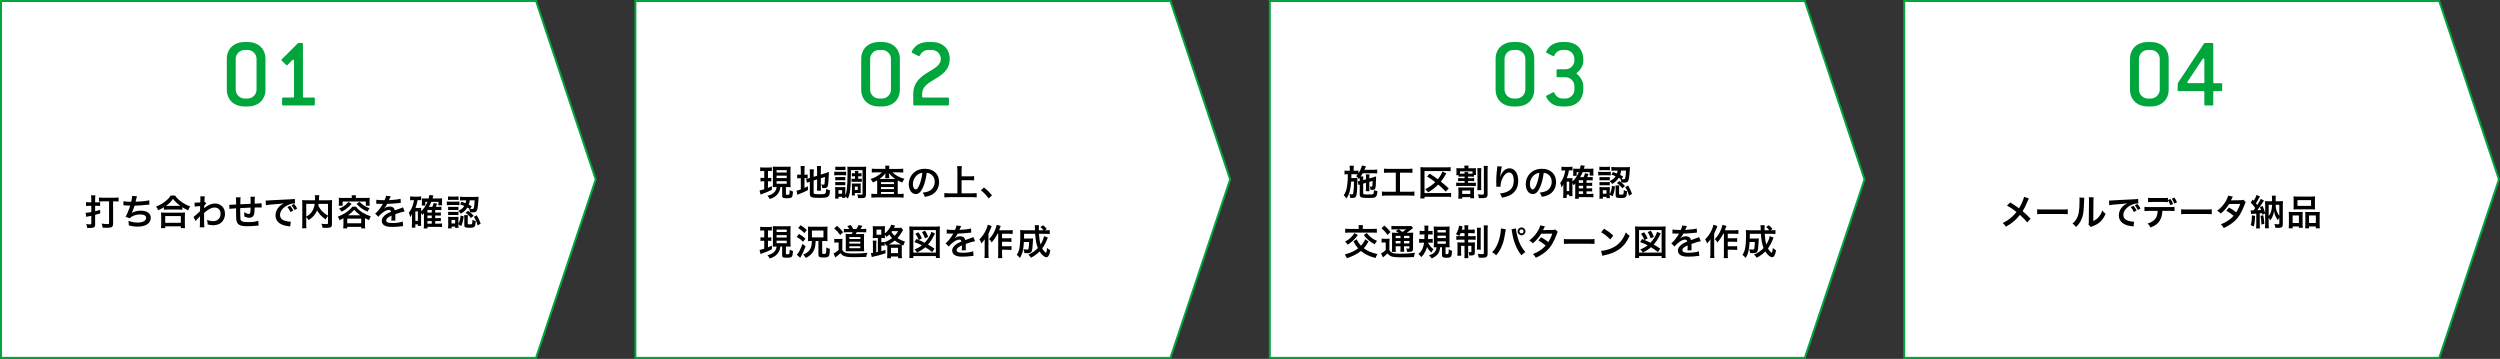 <?xml version="1.0" encoding="utf-8"?>
<!-- Generator: Adobe Illustrator 16.0.0, SVG Export Plug-In . SVG Version: 6.00 Build 0)  -->
<!DOCTYPE svg PUBLIC "-//W3C//DTD SVG 1.1//EN" "http://www.w3.org/Graphics/SVG/1.1/DTD/svg11.dtd">
<svg version="1.1" id="レイヤー_1" xmlns="http://www.w3.org/2000/svg" xmlns:xlink="http://www.w3.org/1999/xlink" x="0px"
	 y="0px" width="1261.027px" height="181px" viewBox="0 0 1261.027 181" enable-background="new 0 0 1261.027 181"
	 xml:space="preserve">
<rect x="0" y="0" width="1261.027" height="181" fill="#333333" stroke="none"/>
<g>
	<g>
		<polygon fill="#FFFFFF" stroke="#00A63C" stroke-miterlimit="10" points="300.5,90.5 270.381,0.5 0.5,0.5 0.5,180.5 
			270.381,180.5 		"/>
		<g>
			<path d="M46.044,100.376c0-0.792-0.036-1.296-0.108-1.837h2.161c-0.072,0.559-0.108,1.045-0.108,1.819v1.692h1.422
				c0.396,0,0.72-0.018,1.08-0.072v1.908c-0.45-0.054-0.936-0.071-1.494-0.071h-1.008v2.737c1.152-0.289,1.477-0.361,2.539-0.703
				l0.018,1.801c-1.314,0.396-1.747,0.521-2.557,0.738v4.879c0,0.738-0.234,1.242-0.684,1.459c-0.378,0.162-1.17,0.27-2.107,0.27
				c-0.324,0-0.774-0.018-1.242-0.054c-0.09-0.864-0.18-1.261-0.45-1.944c0.792,0.126,1.386,0.18,1.909,0.18
				c0.486,0,0.63-0.126,0.63-0.54v-3.78c-0.594,0.125-0.936,0.197-1.98,0.396c-0.216,0.036-0.342,0.071-0.576,0.126l-0.306-2.053
				c0.846-0.018,1.422-0.09,2.863-0.359v-3.151h-1.098c-0.612,0-1.008,0.018-1.548,0.09v-1.962c0.432,0.071,0.828,0.107,1.404,0.107
				h1.242V100.376z M51.932,101.564c-0.756,0-1.476,0.036-2.034,0.09v-2.016c0.486,0.071,1.206,0.107,2.106,0.107h5.708
				c0.9,0,1.621-0.036,2.107-0.107v2.016c-0.54-0.054-1.314-0.09-2.107-0.09h-0.666v11.326c0,0.863-0.27,1.458-0.756,1.71
				c-0.396,0.198-1.224,0.306-2.376,0.306c-0.594,0-1.225-0.018-2.179-0.072c-0.072-0.863-0.18-1.35-0.432-2.053
				c1.404,0.181,2.125,0.253,2.809,0.253c0.756,0,0.9-0.072,0.9-0.468v-11.002H51.932z"/>
			<path d="M62.28,101.475c0.828,0.216,2.035,0.307,3.889,0.307c0.342-1.441,0.468-2.197,0.504-2.972l2.413,0.198
				c-0.108,0.324-0.108,0.324-0.288,1.045c-0.324,1.35-0.324,1.35-0.432,1.691c1.368-0.035,3.403-0.18,4.591-0.324
				c1.333-0.162,1.674-0.233,2.305-0.414l0.108,2.18c-0.414,0.018-0.576,0.035-1.044,0.09c-2.61,0.287-4.195,0.414-6.446,0.468
				c-0.378,1.278-1.062,3.007-1.422,3.655v0.036c1.207-0.774,2.773-1.171,4.537-1.171c3.169,0,5.06,1.369,5.06,3.655
				c0,2.665-2.575,4.394-6.518,4.394c-1.603,0-3.187-0.217-4.592-0.631c0-1.025-0.018-1.386-0.18-2.286
				c1.62,0.576,3.133,0.864,4.646,0.864c2.61,0,4.303-0.918,4.303-2.359c0-1.115-1.081-1.729-3.025-1.729
				c-1.333,0-2.719,0.324-3.871,0.883c-0.667,0.324-0.991,0.594-1.314,1.045l-2.179-0.757c0.27-0.433,0.576-0.99,0.846-1.62
				c0.594-1.369,1.26-3.115,1.512-3.998c-0.954-0.018-1.764-0.053-2.719-0.125c-0.252-0.019-0.432-0.019-0.576-0.019
				c-0.018,0-0.072,0-0.144,0L62.28,101.475z"/>
			<path d="M82.657,104.535c-1.17,0.721-1.639,0.973-2.881,1.513c-0.306-0.757-0.522-1.134-1.044-1.837
				c1.674-0.648,3.205-1.512,4.591-2.592c1.242-0.99,2.088-1.891,2.827-3.008h2.143c0.774,1.152,1.585,1.963,3.025,3.043
				c1.404,1.062,2.754,1.783,4.591,2.467c-0.468,0.756-0.648,1.099-0.991,1.98c-1.278-0.576-1.836-0.863-2.935-1.584v1.26
				c-0.45-0.054-0.9-0.071-1.621-0.071h-6.158c-0.576,0-1.081,0.018-1.548,0.071V104.535z M81.198,115.068
				c0.072-0.576,0.108-1.116,0.108-1.908v-4.195c0-0.738-0.036-1.26-0.09-1.783c0.396,0.055,0.828,0.072,1.548,0.072h9.002
				c0.72,0,1.152-0.018,1.567-0.072c-0.072,0.505-0.09,1.009-0.09,1.783v4.213c0,0.828,0.018,1.332,0.108,1.891h-2.143v-0.918
				h-7.868v0.918H81.198z M83.341,112.386h7.868v-3.385h-7.868V112.386z M90.345,103.833c0.216,0,0.288,0,0.612,0
				c-1.584-1.134-2.575-2.07-3.709-3.511c-1.081,1.549-1.873,2.322-3.529,3.511c0.216,0,0.306,0,0.504,0H90.345z"/>
			<path d="M97.632,109.434c0.414-0.289,1.117-0.9,3.259-2.881c0.036-1.1,0.036-1.117,0.072-2.594
				c-2.179,0.162-2.179,0.162-2.737,0.271l-0.126-2.034c0.288,0.018,0.432,0.035,0.594,0.035c0.324,0,1.314-0.054,2.323-0.126
				c0.036-0.468,0.054-0.702,0.054-1.351c0-0.342,0.018-0.594,0.018-0.756c0-0.09,0-0.162,0-0.18c0-0.289-0.018-0.433-0.072-0.793
				l2.323,0.019c-0.108,0.468-0.108,0.485-0.18,1.729c-0.018,0.342-0.018,0.342-0.054,0.847c0,0.144,0,0.144,0,0.324
				c0.126-0.037,0.162-0.037,0.252-0.091l0.684,0.738c-0.252,0.216-0.378,0.36-1.026,1.171c-0.036,0.773-0.054,1.17-0.072,1.224
				l0.036-0.018c0.072-0.072,0.198-0.181,0.432-0.343c1.963-1.422,3.421-1.98,5.186-1.98c1.296,0,2.611,0.559,3.511,1.477
				c0.9,0.937,1.386,2.251,1.386,3.709c0,2.27-1.08,4.178-2.863,5.096c-0.918,0.45-1.98,0.685-3.205,0.685
				c-0.918,0-1.764-0.126-2.683-0.396c0-0.954-0.054-1.351-0.342-2.341c1.008,0.433,2.125,0.666,3.205,0.666
				c2.161,0,3.673-1.529,3.673-3.727c0-1.927-1.188-3.133-3.079-3.133c-1.495,0-3.259,0.918-5.24,2.719l-0.018,1.873
				c0,2.574,0.054,4.591,0.145,5.383h-2.341c0.09-0.54,0.108-1.062,0.108-2.881v-1.603c0-0.504,0-0.702,0.036-1.062h-0.036
				c-0.126,0.18-0.252,0.324-0.792,0.846c-0.648,0.631-1.152,1.188-1.386,1.549L97.632,109.434z"/>
			<path d="M130.45,113.754c-0.198,0.019-0.198,0.019-0.811,0.09c-1.314,0.145-3.691,0.271-4.879,0.271
				c-3.367,0-4.825-0.647-5.365-2.376c-0.252-0.811-0.324-1.819-0.324-4.916c0-0.27,0-0.342,0.018-1.746
				c-2.521,0.18-2.521,0.18-3.331,0.324l-0.144-2.107c0.252,0.018,0.432,0.018,0.522,0.018c0.162,0,1.152-0.054,2.935-0.162
				c0.018-0.287,0.018-0.449,0.018-0.558c0-1.909-0.018-2.413-0.126-3.062h2.413c-0.108,0.667-0.108,0.667-0.162,3.512
				c2.521-0.126,2.521-0.126,5.204-0.252c0-2.863,0-2.863-0.108-3.565h2.25c-0.072,0.576-0.09,0.792-0.09,1.243v1.134
				c0,0.271,0,0.433,0,0.54c0,0.217,0,0.342,0,0.379c0,0.035,0,0.107,0,0.197c2.898-0.09,2.898-0.09,3.493-0.162l0.036,2.143
				c-0.414-0.054-0.576-0.054-1.026-0.054c-0.63,0-1.656,0.019-2.502,0.019c-0.018,1.818-0.18,3.168-0.468,3.816
				c-0.396,0.9-1.134,1.351-2.197,1.351c-0.846,0-1.639-0.181-2.575-0.612c0.018-0.359,0.018-0.469,0.018-0.721
				c0-0.485-0.036-0.828-0.126-1.477c0.972,0.559,1.818,0.883,2.358,0.883c0.468,0,0.667-0.234,0.774-0.936
				c0.09-0.523,0.144-1.243,0.162-2.252c-2.737,0.109-2.737,0.109-5.24,0.253c0,0.233,0,0.252,0,0.485c0,0.091,0,0.091-0.018,1.045
				c0,0.107,0,0.288,0,0.378c0,0.937,0.054,2.899,0.09,3.259c0.144,1.513,0.918,1.891,3.853,1.891c2.341,0,4.033-0.216,5.204-0.684
				L130.45,113.754z"/>
			<path d="M133.992,101.133c0.396,0.018,0.594,0.018,0.684,0.018c0.324,0,0.324,0,2.971-0.18c1.008-0.055,3.998-0.217,8.985-0.45
				c1.477-0.072,1.747-0.091,2.071-0.162l0.126,2.286c-0.198-0.018-0.198-0.018-0.378-0.018c-1.08,0-2.413,0.359-3.565,0.973
				c-2.287,1.188-3.637,2.988-3.637,4.807c0,1.404,0.882,2.485,2.395,2.936c0.882,0.27,2.035,0.468,2.683,0.468
				c0.018,0,0.18,0,0.36-0.019l-0.324,2.449c-0.216-0.054-0.306-0.054-0.612-0.107c-1.98-0.252-3.115-0.576-4.213-1.189
				c-1.656-0.936-2.575-2.467-2.575-4.339c0-1.53,0.612-3.043,1.71-4.231c0.685-0.738,1.333-1.225,2.503-1.818
				c-1.458,0.217-2.161,0.288-6.068,0.576c-1.206,0.09-2.287,0.217-2.989,0.36L133.992,101.133z M146.325,103.779
				c0.72,0.828,1.044,1.314,1.603,2.431l-1.368,0.72c-0.541-1.062-0.973-1.729-1.603-2.467L146.325,103.779z M148.558,105.922
				c-0.504-0.99-0.937-1.656-1.549-2.395l1.314-0.648c0.684,0.756,1.081,1.332,1.584,2.322L148.558,105.922z"/>
			<path d="M165.441,108.982c-0.45,0.469-0.828,0.99-1.188,1.693c-1.873-1.242-3.421-2.881-4.339-4.574
				c-0.252,0.666-0.504,1.171-0.864,1.711c-0.846,1.278-1.801,2.16-3.421,3.188c-0.252-0.486-0.648-0.99-1.152-1.514v3.494
				c0,1.115,0.018,1.656,0.09,2.143h-2.215c0.09-0.613,0.126-1.314,0.126-2.18v-10.263c0-0.737-0.018-1.242-0.072-1.746
				c0.648,0.071,1.152,0.09,2.088,0.09h4.412c0.018-0.414,0.018-0.666,0.018-0.972c0-0.721-0.036-1.117-0.108-1.585h2.251
				c-0.072,0.324-0.09,0.485-0.108,0.9c-0.018,0.252-0.018,0.252-0.054,0.99c-0.018,0.378-0.018,0.378-0.036,0.666h4.591
				c0.99,0,1.44-0.019,2.053-0.09c-0.054,0.485-0.072,0.99-0.072,1.746v10.317c0,0.756-0.054,1.026-0.271,1.297
				c-0.396,0.504-1.044,0.647-2.737,0.647c-0.486,0-1.026-0.018-1.747-0.054c-0.126-0.9-0.252-1.351-0.558-2.053
				c0.9,0.126,1.639,0.198,2.341,0.198c0.882,0,0.972-0.054,0.972-0.576V108.982z M154.477,109.271
				c1.458-0.865,2.287-1.621,2.989-2.701c0.648-1.009,1.044-2.179,1.278-3.745h-4.267V109.271z M160.706,102.825
				c-0.054,0.45-0.072,0.54-0.126,0.864c0.504,1.116,1.225,2.16,2.035,2.988c0.774,0.793,1.603,1.404,2.827,2.107v-5.96H160.706z"/>
			<path d="M173.232,110.081c-0.648,0.36-0.99,0.54-1.927,1.009c-0.27-0.757-0.468-1.135-0.936-1.766
				c1.603-0.647,2.935-1.332,4.069-2.07c0.774-0.521,1.638-1.206,2.395-1.944c0.414-0.414,0.594-0.612,0.918-1.08h1.836
				c0.738,1.116,1.962,2.196,3.565,3.151c1.17,0.684,2.467,1.26,3.925,1.764c-0.468,0.703-0.576,0.918-0.918,1.927
				c-0.846-0.378-1.044-0.468-2.052-1.026v3.385c0,0.757,0.018,1.225,0.108,1.783h-2.017v-0.774h-7.058v0.774h-2.017
				c0.072-0.576,0.108-1.08,0.108-1.801V110.081z M177.464,99.62c0-0.45-0.018-0.738-0.09-1.134h2.215
				c-0.09,0.377-0.108,0.666-0.108,1.134v0.233h5.005c0.72,0,1.333-0.018,1.999-0.071c-0.054,0.396-0.072,0.828-0.072,1.314v1.332
				c0,0.54,0.018,0.9,0.072,1.351h-1.944v-2.106h-11.722v2.106h-1.962c0.072-0.469,0.09-0.811,0.09-1.351v-1.332
				c0-0.468-0.036-0.882-0.072-1.314c0.648,0.054,1.26,0.071,1.98,0.071h4.609V99.62z M177.374,102.807
				c-0.936,1.08-1.44,1.566-2.502,2.377c-0.9,0.666-1.422,0.99-2.557,1.566c-0.433-0.648-0.685-0.954-1.297-1.512
				c1.081-0.451,1.603-0.721,2.359-1.207c0.955-0.63,1.458-1.098,2.395-2.16L177.374,102.807z M175.141,112.62h7.058v-2.323h-7.058
				V112.62z M181.713,108.568c-1.404-0.99-2.035-1.566-3.007-2.772c-0.936,1.099-1.999,2.034-3.097,2.772H181.713z M181.317,101.799
				c1.818,1.764,2.845,2.412,5.096,3.223c-0.432,0.612-0.558,0.828-0.973,1.711c-2.539-1.08-3.511-1.765-5.618-3.89L181.317,101.799
				z"/>
			<path d="M189.828,100.754c0.738,0.162,1.891,0.234,4.177,0.234c0.486-1.08,0.648-1.62,0.72-2.232l2.359,0.252
				c-0.108,0.18-0.108,0.18-0.72,1.621c-0.09,0.197-0.126,0.252-0.162,0.323c0.144-0.018,0.144-0.018,1.134-0.071
				c2.088-0.127,3.727-0.324,4.717-0.613l0.126,2.053c-0.504,0.037-0.504,0.037-1.422,0.145c-1.314,0.162-3.601,0.307-5.419,0.36
				c-0.522,1.026-1.026,1.746-1.657,2.395l0.018,0.036c0.126-0.09,0.126-0.09,0.36-0.271c0.666-0.504,1.62-0.81,2.539-0.81
				c1.404,0,2.287,0.666,2.575,1.908c1.387-0.504,2.305-0.828,2.755-0.973c0.972-0.342,1.044-0.359,1.333-0.54l0.846,2.071
				c-0.504,0.071-1.044,0.216-1.999,0.486c-0.252,0.071-1.152,0.377-2.701,0.918v0.197c0.018,0.469,0.018,0.469,0.018,0.721
				c0,0.18,0,0.486,0,0.721c-0.018,0.306-0.018,0.468-0.018,0.594c0,0.396,0.018,0.648,0.054,0.954l-2.088,0.054
				c0.072-0.324,0.108-1.242,0.108-2.088c0-0.252,0-0.252,0-0.433c-0.882,0.414-1.351,0.667-1.729,0.937
				c-0.63,0.468-0.937,0.954-0.937,1.477c0,0.936,0.864,1.314,3.043,1.314c2.161,0,4.015-0.271,5.294-0.756l0.18,2.322
				c-0.306,0-0.396,0.018-0.828,0.072c-1.296,0.197-3.025,0.324-4.609,0.324c-1.909,0-3.097-0.217-4.015-0.757
				c-0.828-0.468-1.314-1.333-1.314-2.323c0-0.738,0.216-1.314,0.792-1.998c0.81-1.008,1.836-1.692,3.871-2.539
				c-0.09-0.666-0.45-0.973-1.099-0.973c-1.044,0-2.305,0.631-3.691,1.855c-0.756,0.63-1.17,1.08-1.566,1.639l-1.639-1.621
				c0.468-0.359,0.99-0.864,1.621-1.603c0.702-0.828,1.8-2.395,2.161-3.079c0.072-0.144,0.072-0.144,0.144-0.233
				c-0.072,0-0.306,0.018-0.306,0.018c-0.288,0-1.873-0.036-2.269-0.036c-0.342-0.018-0.342-0.018-0.504-0.018
				c-0.054,0-0.162,0-0.288,0.018L189.828,100.754z"/>
			<path d="M212.384,112.548c0,0.72,0.018,1.044,0.054,1.386h-1.657v-0.791h-1.278v1.691h-1.801
				c0.072-0.539,0.108-1.115,0.108-1.854v-3.709c0-0.361,0.018-0.9,0.054-1.387c-0.36,0.828-0.504,1.062-0.972,1.639
				c-0.18-0.99-0.342-1.531-0.684-2.233c0.882-1.044,1.477-2.196,1.999-3.78c0.288-0.865,0.432-1.531,0.576-2.575h-0.396
				c-0.685,0-0.99,0.018-1.531,0.09V99.08c0.504,0.072,1.044,0.107,1.729,0.107h2.107c0.72,0,1.206-0.035,1.729-0.107v1.926
				c-0.414-0.054-0.648-0.071-1.062-0.071h-0.702c-0.27,1.494-0.504,2.395-1.08,3.961h1.764c0.45,0,0.756-0.019,1.099-0.054
				c-0.036,0.378-0.054,0.792-0.054,1.332v0.396c1.404-1.261,2.341-2.646,3.223-4.736h-1.081v1.838h-1.782
				c0.054-0.379,0.072-0.757,0.072-1.171v-1.53c0-0.324,0-0.433-0.054-0.9c0.414,0.054,0.522,0.054,1.314,0.054h2.125
				c0.198-0.756,0.27-1.152,0.378-1.765l2.035,0.252c-0.036,0.127-0.198,0.631-0.468,1.513h3.277c0.648,0,1.134-0.019,1.584-0.09
				c-0.036,0.342-0.054,0.685-0.054,1.333v1.043c0,0.505,0.018,0.793,0.054,1.171h-1.891v-1.747h-3.565
				c-0.378,0.938-0.666,1.514-1.26,2.521h1.729c0.306-0.576,0.54-1.225,0.738-1.963l1.765,0.379
				c-0.252,0.701-0.415,1.08-0.685,1.584h1.296c0.774,0,1.062-0.018,1.495-0.072v1.729c-0.468-0.054-0.937-0.072-1.44-0.072h-1.675
				v1.297h1.333c0.811,0,1.099-0.018,1.513-0.072v1.621c-0.486-0.055-0.9-0.072-1.495-0.072h-1.351v1.314h1.333
				c0.792,0,1.099-0.018,1.513-0.072v1.621c-0.486-0.055-0.864-0.072-1.495-0.072h-1.351v1.314h1.765
				c0.828,0,1.225-0.019,1.692-0.09v1.818c-0.612-0.072-1.098-0.108-1.729-0.108h-5.617v0.81h-1.909
				c0.072-0.611,0.108-1.062,0.108-2.016v-4.502c0.018-0.702,0.036-1.116,0.036-1.242c-0.234,0.36-0.45,0.612-0.811,0.99
				c-0.18-0.396-0.342-0.684-0.666-1.17V112.548z M209.503,111.396h1.278v-4.771h-1.278V111.396z M217.785,107.236v-1.297h-2.178
				v1.297H217.785z M215.607,110.027h2.178v-1.314h-2.178V110.027z M215.607,112.818h2.178v-1.314h-2.178V112.818z"/>
			<path d="M225.396,101.619c0.396,0.071,0.774,0.09,1.44,0.09h3.457c0.756,0,1.062-0.019,1.44-0.072v1.836
				c-0.432-0.035-0.667-0.054-1.369-0.054h-3.529c-0.612,0-0.973,0.019-1.44,0.072V101.619z M225.99,99.08
				c0.468,0.072,0.738,0.09,1.458,0.09h2.395c0.702,0,0.99-0.018,1.458-0.09v1.801c-0.486-0.055-0.829-0.072-1.458-0.072h-2.395
				c-0.63,0-1.008,0.018-1.458,0.072V99.08z M231.211,113.557c0,0.701,0.018,1.044,0.072,1.386h-1.71v-0.63h-1.783v0.883h-1.8
				c0.054-0.595,0.09-1.189,0.09-1.766v-2.664c0-0.559-0.018-0.9-0.072-1.423c0.414,0.054,0.756,0.072,1.405,0.072h2.628
				c0.648,0,0.955-0.019,1.225-0.054c-0.036,0.287-0.054,0.611-0.054,1.296v2.251c0.667-1.279,0.937-2.232,1.117-4.16l1.548,0.343
				c-0.288,2.251-0.486,3.114-1.207,4.934l-1.458-0.864V113.557z M226.044,104.301c0.342,0.037,0.576,0.055,1.134,0.055h2.971
				c0.576,0,0.828-0.018,1.098-0.055v1.676c-0.396-0.037-0.594-0.055-1.098-0.055h-2.971c-0.54,0-0.828,0.018-1.134,0.055V104.301z
				 M226.044,106.822c0.342,0.036,0.576,0.054,1.134,0.054h2.953c0.594,0,0.846-0.018,1.116-0.054v1.674
				c-0.306-0.035-0.612-0.054-1.134-0.054h-2.953c-0.522,0-0.738,0.019-1.116,0.054V106.822z M227.736,112.729h1.837v-1.801h-1.837
				V112.729z M232.814,101.763c1.008,0.324,1.369,0.468,2.053,0.738c0.162-0.54,0.216-0.792,0.288-1.458h-1.188
				c-0.954,0-1.386,0.018-1.926,0.09v-1.909c0.522,0.072,1.224,0.108,1.962,0.108h5.726c0.738,0,1.26-0.018,1.692-0.072
				c-0.036,0.288-0.036,0.307-0.108,1.566c-0.072,1.801-0.288,3.655-0.486,4.502c-0.324,1.422-0.828,1.801-2.305,1.801
				c-0.522,0-0.918-0.019-1.422-0.072c-0.108-0.774-0.18-1.08-0.45-1.801l0.108,0.035c-0.432-0.287-0.63-0.414-1.008-0.611
				c-0.864,1.368-1.729,2.179-3.313,3.133c-0.414-0.631-0.684-0.937-1.26-1.44c1.494-0.702,2.322-1.387,3.024-2.485
				c-0.756-0.324-1.098-0.468-2.125-0.828L232.814,101.763z M235.947,112.71c0,0.414,0.09,0.468,0.774,0.468
				c1.026,0,1.26-0.054,1.386-0.324c0.108-0.233,0.18-0.954,0.198-1.962c0.612,0.288,1.026,0.432,1.674,0.558
				c-0.198,3.098-0.522,3.439-3.115,3.439c-2.215,0-2.665-0.217-2.665-1.332v-3.709c0-0.451-0.036-0.865-0.09-1.333h1.927
				c-0.072,0.36-0.09,0.612-0.09,1.152V112.71z M236.109,106.318c1.657,1.277,1.71,1.332,2.791,2.502l-1.351,1.171
				c-0.81-1.099-1.53-1.819-2.719-2.665L236.109,106.318z M236.955,101.043c-0.144,1.008-0.234,1.404-0.504,2.178
				c0.522,0.271,0.756,0.396,1.512,0.811l-0.792,1.332c0.342,0.055,0.684,0.072,0.99,0.072c0.558,0,0.738-0.145,0.9-0.773
				c0.18-0.667,0.288-1.747,0.36-3.619H236.955z M240.484,108.587c0.828,1.368,1.333,2.431,1.98,4.194l-1.53,0.938
				c-0.576-2.018-0.937-2.81-1.909-4.357L240.484,108.587z"/>
		</g>
		<g>
			<path fill="#00A63C" d="M124.901,53.702h-1.5c-5.5,0-9.001-3.5-9.001-8.5V29.7c0-5,3.501-8.5,9.001-8.5h1.5
				c5.5,0,9.001,3.5,9.001,8.5v15.501C133.902,50.202,130.401,53.702,124.901,53.702z M129.401,29.7c0-2.45-2.05-4.5-4.5-4.5h-1.5
				c-2.45,0-4.5,2.05-4.5,4.5v15.501c0,2.45,2.05,4.5,4.5,4.5h1.5c2.45,0,4.5-2.05,4.5-4.5V29.7z"/>
			<path fill="#00A63C" d="M158.302,53.202h-15.501c-0.351,0-0.5-0.149-0.5-0.5v-3c0-0.35,0.149-0.5,0.5-0.5h5
				c0.35,0,0.5-0.15,0.5-0.5V30.65c0-0.35-0.15-0.55-0.4-0.55c-0.199,0-0.3,0.05-0.449,0.2l-2.301,2.35c-0.1,0.15-0.3,0.3-0.45,0.3
				c-0.149,0-0.25-0.15-0.399-0.25l-2.15-2.1c-0.15-0.1-0.2-0.25-0.2-0.35c0-0.15,0.05-0.2,0.2-0.35l7.9-7.901
				c0.15-0.15,0.4-0.3,0.601-0.3h1.649c0.351,0,0.5,0.15,0.5,0.5v26.501c0,0.35,0.15,0.5,0.5,0.5h5.001c0.35,0,0.5,0.15,0.5,0.5v3
				C158.802,53.052,158.651,53.202,158.302,53.202z"/>
		</g>
	</g>
	<g>
		<polygon fill="#FFFFFF" stroke="#00A63C" stroke-miterlimit="10" points="620.5,90.5 590.381,0.5 320.5,0.5 320.5,180.5 
			590.381,180.5 		"/>
		<g>
			<path d="M384.949,86.24c-0.666,0-1.008,0.018-1.512,0.09v-1.945c0.486,0.09,0.918,0.108,1.62,0.108h2.665
				c0.684,0,1.098-0.018,1.603-0.108v1.927c-0.468-0.054-0.847-0.072-1.477-0.072h-0.468v3.529h0.54
				c0.522,0,0.774-0.018,1.152-0.072v1.818c-0.414-0.054-0.738-0.072-1.152-0.072h-0.54v3.332c0.594-0.252,0.937-0.396,1.962-0.883
				v1.837c-1.512,0.828-2.719,1.332-4.771,2.052c-0.504,0.181-0.667,0.234-0.937,0.361l-0.504-2.071
				c0.486-0.071,1.314-0.288,2.358-0.63v-3.998h-0.666c-0.486,0-0.846,0.018-1.225,0.09v-1.837c0.415,0.054,0.703,0.072,1.261,0.072
				h0.63V86.24H384.949z M391.503,94.361c-0.648,0-0.955,0.018-1.693,0.054c0.036-0.595,0.054-1.099,0.054-1.819v-6.733
				c0-0.972-0.018-1.296-0.054-1.818c0.468,0.054,0.829,0.072,1.747,0.072h5.51c0.846,0,1.242-0.018,1.729-0.072
				c-0.054,0.468-0.072,0.936-0.072,1.818v6.626c0,0.793,0.018,1.332,0.072,1.945c-0.378-0.037-0.864-0.072-1.062-0.072h-1.314
				v3.582c0,0.271,0.09,0.307,0.847,0.307c0.486,0,0.738-0.054,0.828-0.198c0.126-0.161,0.216-1.026,0.234-2.16
				c0.522,0.306,1.081,0.54,1.674,0.72c-0.162,1.945-0.288,2.521-0.648,2.881c-0.378,0.379-1.026,0.504-2.431,0.504
				c-1.296,0-1.819-0.09-2.125-0.359c-0.234-0.198-0.271-0.342-0.271-1.009v-4.267h-0.882c-0.18,1.098-0.252,1.35-0.468,1.908
				c-0.486,1.225-1.296,2.232-2.431,2.988c-0.702,0.469-1.333,0.757-2.521,1.135c-0.252-0.594-0.504-0.973-1.134-1.656
				c0.955-0.217,1.458-0.396,2.071-0.721c1.603-0.863,2.395-1.998,2.593-3.654H391.503z M391.719,87.033h5.113v-1.224h-5.113V87.033
				z M391.719,89.824h5.113v-1.225h-5.113V89.824z M391.719,92.687h5.113V91.39h-5.113V92.687z"/>
			<path d="M403.939,85.809c0-0.937-0.036-1.513-0.108-2.071h2.07c-0.09,0.576-0.108,1.08-0.108,2.088v2.305h0.396
				c0.667,0,0.918-0.018,1.207-0.072v1.891c-0.378-0.054-0.702-0.072-1.26-0.072h-0.342v4.898c0.702-0.324,0.9-0.414,1.71-0.828
				l0.054,1.908c-1.639,0.883-2.611,1.314-4.447,1.998c-0.504,0.198-0.667,0.271-0.937,0.396l-0.378-2.07
				c0.54-0.072,1.062-0.234,2.143-0.648v-5.654h-0.414c-0.684,0-0.972,0.018-1.404,0.09v-1.927c0.396,0.072,0.702,0.09,1.404,0.09
				h0.414V85.809z M410.403,97.277c0,0.36,0.126,0.486,0.522,0.559c0.468,0.09,1.134,0.126,2.449,0.126
				c2.143,0,2.719-0.09,2.989-0.468c0.216-0.307,0.324-0.918,0.324-2.143c0.576,0.252,1.35,0.486,1.962,0.594
				c-0.216,3.602-0.594,3.854-5.726,3.854c-3.637,0-4.43-0.342-4.43-1.927v-6.194c-0.162,0.055-0.288,0.09-0.36,0.108
				c-0.54,0.181-0.738,0.252-1.098,0.414l-0.45-1.962c0.504-0.072,1.134-0.198,1.747-0.396l0.162-0.054v-2.467
				c0-0.864-0.018-1.314-0.108-1.909h2.125c-0.072,0.576-0.108,1.099-0.108,1.837v1.962l1.747-0.558v-3.133
				c0-0.829-0.018-1.207-0.09-1.801h2.088c-0.072,0.594-0.108,1.17-0.108,1.836v2.521l2.593-0.811
				c0.702-0.216,0.99-0.324,1.477-0.54c-0.036,0.792-0.054,0.918-0.09,1.891c-0.09,2.539-0.216,4.178-0.396,4.951
				c-0.234,1.026-0.72,1.332-2.035,1.332c-0.234,0-0.396,0-0.846-0.035c-0.09-0.774-0.216-1.297-0.486-1.854
				c0.415,0.09,0.738,0.144,1.009,0.144c0.45,0,0.558-0.072,0.63-0.449c0.09-0.595,0.162-1.711,0.216-3.458l-2.071,0.648v4.483
				c0,0.738,0.036,1.242,0.108,1.801h-2.088c0.072-0.612,0.09-1.009,0.09-1.855v-3.816l-1.747,0.558V97.277z"/>
			<path d="M420.804,86.601c0.45,0.054,0.756,0.072,1.458,0.072h3.097c0.756,0,1.026-0.018,1.458-0.072v1.854
				c-0.378-0.054-0.63-0.072-1.368-0.072h-3.187c-0.63,0-1.026,0.018-1.458,0.072V86.601z M429.195,87.807
				c0,3.96-0.18,7.166-0.504,9.111c-0.216,1.26-0.486,2.178-0.99,3.295c-0.576-0.612-0.936-0.937-1.333-1.188
				c0,0.342,0.018,0.54,0.054,0.792h-1.656v-0.559h-1.783v0.919h-1.765c0.054-0.54,0.09-1.188,0.09-1.765v-2.665
				c0-0.558-0.018-0.937-0.072-1.404c0.342,0.054,0.522,0.054,1.225,0.054h2.881c0.846-0.018,0.846-0.018,1.08-0.035
				c-0.036,0.287-0.054,0.539-0.054,1.277v2.936c0.396-0.883,0.576-1.566,0.756-2.863c0.252-1.963,0.378-4.555,0.378-8.354
				c0-1.945-0.018-2.521-0.108-3.277c0.558,0.054,0.972,0.072,1.909,0.072h5.726c0.973,0,1.387-0.018,1.891-0.072
				c-0.072,0.594-0.09,1.098-0.09,2.034v12.082c0,0.647-0.18,1.134-0.504,1.386c-0.342,0.271-0.846,0.379-1.854,0.379
				c-0.576,0-0.936-0.019-1.656-0.055c-0.09-0.863-0.126-1.08-0.396-1.872c0.864,0.126,1.458,0.18,1.891,0.18
				c0.63,0,0.756-0.071,0.756-0.45V85.826h-5.87V87.807z M421.326,89.266c0.342,0.036,0.576,0.054,1.135,0.054h2.809
				c0.558,0,0.792-0.018,1.098-0.054v1.692c-0.324-0.036-0.576-0.054-1.098-0.054h-2.809c-0.559,0-0.811,0.018-1.135,0.054V89.266z
				 M421.326,91.786c0.342,0.036,0.576,0.054,1.135,0.054h2.791c0.576,0,0.81-0.018,1.116-0.054v1.675
				c-0.324-0.036-0.576-0.055-1.134-0.055h-2.772c-0.541,0-0.811,0.019-1.135,0.055V91.786z M421.344,84.044
				c0.432,0.072,0.738,0.09,1.458,0.09H425c0.702,0,1.026-0.018,1.458-0.09v1.782c-0.486-0.036-0.811-0.054-1.458-0.054h-2.197
				c-0.648,0-1.026,0.018-1.458,0.054V84.044z M422.947,97.674h1.836v-1.765h-1.836V97.674z M430.761,88.905
				c-0.45,0-0.774,0.018-1.081,0.054v-1.621c0.378,0.054,0.685,0.072,1.062,0.072h0.54c0-0.576-0.018-0.846-0.072-1.17h1.747
				c-0.054,0.342-0.072,0.522-0.072,1.17h0.594c0.45,0,0.774-0.018,1.098-0.072v1.621c-0.324-0.036-0.594-0.054-1.098-0.054h-0.594
				v1.278h0.72c0.486,0,0.774-0.018,1.098-0.072v1.656c-0.324-0.054-0.576-0.071-1.08-0.071h-3.043
				c-0.468,0-0.702,0.018-1.062,0.071v-1.656c0.324,0.054,0.63,0.072,1.062,0.072h0.702v-1.278H430.761z M434.128,96.449
				c0,0.486,0.018,0.703,0.054,0.955c-0.162-0.019-0.216-0.019-0.396-0.019c-0.18-0.019-0.288-0.019-0.378-0.019
				c-0.234-0.018-0.378-0.018-0.433-0.018h-1.782v1.261h-1.53c0.054-0.36,0.072-0.792,0.072-1.477v-3.349
				c0-0.559-0.018-0.865-0.054-1.242c0.378,0.035,0.685,0.053,1.207,0.053h2.088c0.594,0,0.918-0.018,1.207-0.053
				c-0.036,0.342-0.054,0.629-0.054,1.188V96.449z M431.193,95.801h1.477v-1.674h-1.477V95.801z"/>
			<path d="M446.583,84.962c0-0.612-0.018-0.954-0.108-1.386h2.125c-0.072,0.396-0.108,0.738-0.108,1.386v0.234h5.077
				c0.829,0,1.495-0.036,2.035-0.108v1.945c-0.612-0.072-1.242-0.108-2.035-0.108h-3.367c1.477,1.512,3.547,2.629,5.996,3.259
				c-0.486,0.684-0.702,1.062-1.098,1.891c-1.116-0.45-1.404-0.594-2.25-1.08c-0.018,0.594-0.018,0.594-0.018,1.135v5.707h0.99
				c0.882,0,1.44-0.036,1.98-0.107v1.962c-0.558-0.071-1.224-0.108-2.125-0.108h-12.01c-0.9,0-1.566,0.037-2.143,0.108v-1.962
				c0.558,0.071,1.152,0.107,2.017,0.107h0.918v-5.869c0-0.523,0-0.631-0.018-0.991c-0.63,0.378-0.811,0.468-2.161,1.062
				c-0.342-0.702-0.541-1.008-1.117-1.729c2.233-0.702,4.321-1.944,5.708-3.385h-3.115c-0.792,0-1.422,0.036-2.017,0.108v-1.945
				c0.504,0.072,1.225,0.108,2.161,0.108h4.681V84.962z M446.583,88.329c0,0,0-0.306,0.018-0.882
				c-0.774,1.026-1.765,1.962-3.007,2.809c0.252,0,0.414,0,0.846,0h6.518c0.396,0,0.45,0,0.666,0
				c-1.458-0.955-2.215-1.657-3.169-2.899c0.018,0.522,0.036,0.846,0.036,0.972v0.396c0,0.486,0.018,0.829,0.09,1.152h-2.088
				c0.054-0.306,0.09-0.666,0.09-1.17V88.329z M444.368,92.849h6.554v-0.99h-6.554V92.849z M444.368,95.352h6.554v-1.009h-6.554
				V95.352z M444.368,97.836h6.554v-0.99h-6.554V97.836z"/>
			<path d="M465.573,94.505c-1.026,2.323-2.179,3.386-3.655,3.386c-2.053,0-3.529-2.09-3.529-4.988c0-1.98,0.702-3.835,1.98-5.239
				c1.512-1.657,3.637-2.521,6.194-2.521c4.321,0,7.13,2.629,7.13,6.68c0,3.115-1.62,5.6-4.375,6.716
				c-0.864,0.36-1.566,0.54-2.827,0.757c-0.306-0.955-0.522-1.352-1.098-2.107c1.656-0.216,2.737-0.504,3.583-0.99
				c1.566-0.864,2.503-2.574,2.503-4.501c0-1.729-0.774-3.133-2.215-3.998c-0.558-0.324-1.026-0.468-1.818-0.54
				C467.103,89.985,466.473,92.471,465.573,94.505z M462.926,88.059c-1.512,1.08-2.449,2.935-2.449,4.861
				c0,1.477,0.63,2.647,1.422,2.647c0.594,0,1.207-0.757,1.854-2.305c0.685-1.62,1.278-4.051,1.495-6.086
				C464.312,87.285,463.664,87.537,462.926,88.059z"/>
			<path d="M485.031,97.512h5.186c0.955,0,1.765-0.036,2.431-0.107v2.16c-0.756-0.09-1.495-0.126-2.395-0.126h-11.433
				c-0.847,0-1.675,0.036-2.485,0.126v-2.16c0.702,0.071,1.458,0.107,2.485,0.107h4.105V85.88c0-0.792-0.036-1.333-0.126-2.071
				h2.359c-0.09,0.667-0.126,1.261-0.126,2.071v3.079h4.231c0.792,0,1.44-0.036,2.088-0.108v2.143
				c-0.648-0.072-1.332-0.108-2.088-0.108h-4.231V97.512z"/>
			<path d="M496.315,94.577c1.657,1.261,2.665,2.251,4.051,3.961l-1.675,1.566c-1.314-1.782-2.34-2.862-3.907-4.104L496.315,94.577z
				"/>
			<path d="M384.949,116.24c-0.666,0-1.008,0.018-1.512,0.09v-1.944c0.486,0.091,0.918,0.108,1.62,0.108h2.665
				c0.684,0,1.098-0.018,1.603-0.108v1.927c-0.468-0.055-0.847-0.072-1.477-0.072h-0.468v3.529h0.54
				c0.522,0,0.774-0.018,1.152-0.072v1.818c-0.414-0.054-0.738-0.072-1.152-0.072h-0.54v3.332c0.594-0.252,0.937-0.396,1.962-0.883
				v1.837c-1.512,0.828-2.719,1.332-4.771,2.052c-0.504,0.181-0.667,0.234-0.937,0.361l-0.504-2.071
				c0.486-0.071,1.314-0.288,2.358-0.63v-3.998h-0.666c-0.486,0-0.846,0.019-1.225,0.091v-1.837
				c0.415,0.055,0.703,0.072,1.261,0.072h0.63v-3.529H384.949z M391.503,124.361c-0.648,0-0.955,0.018-1.693,0.054
				c0.036-0.595,0.054-1.099,0.054-1.819v-6.733c0-0.972-0.018-1.296-0.054-1.818c0.468,0.054,0.829,0.071,1.747,0.071h5.51
				c0.846,0,1.242-0.018,1.729-0.071c-0.054,0.468-0.072,0.937-0.072,1.818v6.626c0,0.793,0.018,1.332,0.072,1.945
				c-0.378-0.037-0.864-0.072-1.062-0.072h-1.314v3.582c0,0.271,0.09,0.307,0.847,0.307c0.486,0,0.738-0.054,0.828-0.198
				c0.126-0.161,0.216-1.026,0.234-2.16c0.522,0.306,1.081,0.54,1.674,0.72c-0.162,1.945-0.288,2.521-0.648,2.881
				c-0.378,0.379-1.026,0.504-2.431,0.504c-1.296,0-1.819-0.09-2.125-0.359c-0.234-0.198-0.271-0.342-0.271-1.009v-4.267h-0.882
				c-0.18,1.098-0.252,1.35-0.468,1.908c-0.486,1.225-1.296,2.232-2.431,2.988c-0.702,0.469-1.333,0.757-2.521,1.135
				c-0.252-0.594-0.504-0.973-1.134-1.656c0.955-0.217,1.458-0.396,2.071-0.721c1.603-0.863,2.395-1.998,2.593-3.654H391.503z
				 M391.719,117.033h5.113v-1.225h-5.113V117.033z M391.719,119.824h5.113V118.6h-5.113V119.824z M391.719,122.687h5.113v-1.296
				h-5.113V122.687z"/>
			<path d="M403.003,118.023c1.458,0.882,2.034,1.277,3.295,2.322l-1.207,1.584c-1.116-1.062-1.818-1.602-3.205-2.448
				L403.003,118.023z M406.334,124.199c-0.9,2.448-1.081,2.881-1.621,3.871c-0.144,0.287-0.144,0.287-0.774,1.422
				c-0.144,0.252-0.144,0.252-0.288,0.541l-1.71-1.514c1.116-1.296,1.854-2.736,2.791-5.473L406.334,124.199z M403.831,113.611
				c1.296,0.828,1.927,1.297,3.151,2.395l-1.224,1.566c-1.062-1.08-1.891-1.764-3.151-2.574L403.831,113.611z M408.98,121.553
				c-0.432,0-0.918,0.018-1.458,0.071c0.018-0.108,0.018-0.181,0.018-0.233c0.036-0.361,0.054-0.829,0.054-1.387v-4.16
				c0-0.558-0.018-0.791-0.072-1.548c0.414,0.054,0.792,0.072,1.765,0.072h6.428c0.9,0,1.296-0.019,1.71-0.072
				c-0.054,0.396-0.072,0.757-0.072,1.603v4.178c0,0.828,0.018,1.17,0.072,1.548c-0.612-0.054-1.062-0.071-1.566-0.071h-1.134v6.067
				c0,0.378,0.126,0.45,0.955,0.45c0.522,0,0.792-0.09,0.9-0.307c0.144-0.288,0.198-1.08,0.234-2.971
				c0.576,0.378,1.008,0.54,1.8,0.738c-0.108,3.979-0.396,4.357-3.169,4.357c-2.125,0-2.629-0.288-2.629-1.477v-6.859h-1.386
				c-0.09,2.232-0.342,3.492-0.918,4.717c-0.81,1.692-1.98,2.809-4.069,3.854c-0.396-0.685-0.72-1.135-1.296-1.693
				c1.765-0.756,2.863-1.639,3.547-2.844c0.54-0.973,0.738-1.981,0.828-4.033H408.98z M409.539,119.733h5.834v-3.457h-5.834V119.733
				z"/>
			<path d="M420.822,120.453c0.45,0.072,0.738,0.091,1.44,0.091h1.314c0.558,0,0.972-0.019,1.386-0.091
				c-0.072,0.559-0.09,0.973-0.09,1.963v3.709c0.396,0.648,0.72,0.955,1.26,1.189c0.954,0.414,2.179,0.558,4.699,0.558
				c2.557,0,4.753-0.126,6.698-0.378c-0.342,0.756-0.468,1.188-0.594,2.106c-3.223,0.09-4.826,0.126-6.176,0.126
				c-2.575,0-3.979-0.162-4.952-0.559c-0.792-0.324-1.206-0.648-1.908-1.458c-0.522,0.558-1.261,1.188-2.053,1.747
				c-0.216,0.162-0.288,0.215-0.504,0.414l-0.9-2.035c0.684-0.252,1.44-0.774,2.575-1.746v-3.781h-0.973
				c-0.504,0-0.756,0.018-1.224,0.09V120.453z M422.208,113.9c1.369,1.188,2.197,2.07,3.079,3.24l-1.477,1.387
				c-1.062-1.44-1.818-2.27-3.043-3.331L422.208,113.9z M428.366,115.521c-0.252-0.505-0.576-0.991-0.972-1.477l1.747-0.558
				c0.504,0.684,0.774,1.134,1.225,2.034h1.584c0.45-0.612,0.81-1.261,1.134-2.017l1.926,0.468c-0.324,0.54-0.72,1.152-0.99,1.549
				h1.134c0.829,0,1.278-0.036,1.783-0.108v1.801c-0.558-0.055-1.134-0.072-1.783-0.072h-3.043c-0.216,0.45-0.288,0.612-0.45,0.918
				h2.593c0.828,0,1.296-0.018,1.62-0.072c-0.054,0.469-0.072,0.973-0.072,1.711v5.33c0,0.72,0.018,1.206,0.09,1.746
				c-0.594-0.018-0.936-0.035-1.386-0.035h-6.266c-0.558,0-0.954,0.018-1.674,0.035c0.036-0.414,0.054-1.098,0.054-1.711v-5.383
				c0-0.594-0.036-1.261-0.072-1.675c0.414,0.036,0.937,0.054,1.747,0.054h1.351c0.216-0.396,0.27-0.521,0.432-0.918h-2.647
				c-0.828,0-1.314,0.018-1.8,0.072v-1.801c0.432,0.072,0.972,0.108,1.854,0.108H428.366z M428.402,125.189h5.546v-0.973h-5.546
				V125.189z M428.42,120.562h5.564v-0.972h-5.564V120.562z M428.42,122.866h5.564v-0.954h-5.564V122.866z"/>
			<path d="M442.801,120.058h-0.954c-0.648,0-1.098,0.019-1.621,0.072c0.054-0.559,0.072-1.044,0.072-1.765v-2.503
				c0-0.72-0.018-1.278-0.072-1.818c0.558,0.071,1.044,0.09,1.783,0.09h2.575c0.792,0,1.278-0.019,1.8-0.09
				c-0.054,0.54-0.072,0.972-0.072,1.818v1.891c1.584-1.261,2.899-3.062,3.205-4.411l1.999,0.414l-0.612,1.188h2.106
				c0.774,0,1.17-0.019,1.567-0.091l0.954,1.171c-1.44,2.413-1.891,3.043-2.845,4.033c1.224,0.828,1.999,1.206,3.799,1.837
				c-0.378,0.684-0.594,1.17-0.792,1.944l-0.792-0.378c-0.036,0.287-0.036,0.521-0.036,1.025v3.8c0,0.882,0.018,1.404,0.09,1.962
				h-1.98v-0.846h-3.547v0.864h-1.962c0.072-0.486,0.09-0.954,0.09-1.8v-3.962c0-0.414,0-0.54-0.018-0.828l-0.612,0.271
				c-0.252-0.721-0.342-0.9-0.685-1.387v1.368c-0.378-0.036-0.738-0.054-1.296-0.054h-0.396v2.791
				c0.72-0.181,1.062-0.289,2.089-0.631v1.746c-1.819,0.613-3.691,1.117-6.122,1.676c-0.396,0.09-0.522,0.125-0.792,0.233
				l-0.45-2.017c0.396-0.036,0.594-0.054,1.044-0.107v-4.376c0-0.918-0.018-1.332-0.108-1.837h1.873
				c-0.072,0.469-0.09,0.811-0.09,1.766v4.141c0.27-0.055,0.27-0.055,0.81-0.18V120.058z M442.117,118.401h2.413v-2.575h-2.413
				V118.401z M446.24,122.164c1.405-0.54,2.575-1.188,3.728-2.088c-0.63-0.648-0.937-1.045-1.44-1.801
				c-0.541,0.576-0.811,0.811-1.44,1.278c-0.198-0.378-0.324-0.576-0.774-1.116c0,0.9,0.018,1.26,0.054,1.674
				c-0.396-0.035-0.396-0.035-1.476-0.054h-0.342v2.089h0.396c0.685,0,0.973-0.018,1.296-0.09V122.164z M453.515,123.299
				c0.468,0,0.648,0,1.008-0.018c-1.243-0.613-2.25-1.225-3.169-1.945c-0.955,0.774-1.927,1.404-3.025,1.963
				c0.234,0,0.288,0,0.558,0H453.515z M449.427,127.674h3.547v-2.664h-3.547V127.674z M449.95,116.582
				c-0.144,0.199-0.18,0.271-0.306,0.414c0.504,0.811,0.918,1.314,1.603,1.945c0.774-0.774,1.134-1.242,1.8-2.359H449.95z"/>
			<path d="M458.64,130.141c0.072-0.559,0.108-1.188,0.108-2.341v-11.433c0-0.847-0.036-1.495-0.108-2.161
				c0.648,0.071,1.188,0.09,2.125,0.09H472c0.918,0,1.477-0.019,2.107-0.09c-0.072,0.72-0.09,1.242-0.09,2.161V127.8
				c0,1.099,0.036,1.819,0.108,2.341h-2.035v-0.99h-11.397v0.99H458.64z M460.693,127.404h11.379v-11.361h-11.379V127.404z
				 M463.412,121.029c-0.09-0.197-0.09-0.197-0.252-0.558c-0.396-0.954-0.684-1.458-1.458-2.538l1.548-0.793
				c0.882,1.242,1.17,1.729,1.765,3.098l-1.548,0.828c1.314,0.558,1.674,0.72,2.953,1.386c1.333-1.404,2.503-3.151,3.061-4.609
				c0.144-0.378,0.162-0.414,0.306-0.918l1.836,0.847c-0.216,0.359-0.27,0.468-0.504,0.953c-0.882,1.837-1.819,3.277-3.043,4.628
				c0.99,0.558,2.179,1.296,3.295,2.053l-1.152,1.729c-1.458-1.116-2.143-1.585-3.529-2.431c-1.278,1.135-2.25,1.765-4.105,2.664
				c-0.45-0.684-0.81-1.115-1.278-1.529c1.656-0.685,2.628-1.243,3.727-2.107c-1.369-0.702-1.891-0.936-3.817-1.639l1.026-1.548
				L463.412,121.029z M466.581,120.256c-0.468-1.369-0.864-2.179-1.512-3.188l1.548-0.72c0.72,1.08,1.044,1.729,1.566,3.097
				L466.581,120.256z"/>
			<path d="M477.559,115.754c0.738,0.162,1.891,0.234,4.177,0.234c0.486-1.08,0.648-1.62,0.72-2.232l2.359,0.252
				c-0.108,0.18-0.108,0.18-0.72,1.621c-0.09,0.197-0.126,0.252-0.162,0.323c0.144-0.018,0.144-0.018,1.134-0.071
				c2.088-0.127,3.727-0.324,4.717-0.613l0.126,2.053c-0.504,0.037-0.504,0.037-1.422,0.145c-1.314,0.162-3.601,0.307-5.419,0.36
				c-0.522,1.026-1.026,1.746-1.657,2.395l0.018,0.036c0.126-0.09,0.126-0.09,0.36-0.271c0.666-0.504,1.62-0.81,2.539-0.81
				c1.404,0,2.287,0.666,2.575,1.908c1.386-0.504,2.305-0.828,2.755-0.973c0.972-0.342,1.044-0.359,1.333-0.54l0.846,2.071
				c-0.504,0.071-1.044,0.216-1.999,0.486c-0.252,0.071-1.152,0.377-2.701,0.918v0.197c0.018,0.469,0.018,0.469,0.018,0.721
				c0,0.18,0,0.486,0,0.721c-0.018,0.306-0.018,0.468-0.018,0.594c0,0.396,0.018,0.648,0.054,0.954l-2.088,0.054
				c0.072-0.324,0.108-1.242,0.108-2.088c0-0.252,0-0.252,0-0.433c-0.882,0.414-1.351,0.667-1.729,0.937
				c-0.63,0.468-0.937,0.954-0.937,1.477c0,0.936,0.864,1.314,3.043,1.314c2.161,0,4.015-0.271,5.293-0.756l0.18,2.322
				c-0.306,0-0.396,0.018-0.828,0.072c-1.296,0.197-3.025,0.324-4.609,0.324c-1.909,0-3.097-0.217-4.015-0.757
				c-0.828-0.468-1.314-1.333-1.314-2.323c0-0.738,0.216-1.314,0.792-1.998c0.811-1.008,1.837-1.692,3.872-2.539
				c-0.09-0.666-0.45-0.973-1.099-0.973c-1.044,0-2.305,0.631-3.691,1.855c-0.756,0.63-1.17,1.08-1.566,1.639l-1.639-1.621
				c0.468-0.359,0.99-0.864,1.621-1.603c0.702-0.828,1.8-2.395,2.161-3.079c0.072-0.144,0.072-0.144,0.144-0.233
				c-0.072,0-0.306,0.018-0.306,0.018c-0.288,0-1.873-0.036-2.269-0.036c-0.342-0.018-0.342-0.018-0.504-0.018
				c-0.054,0-0.162,0-0.288,0.018L477.559,115.754z"/>
			<path d="M500.222,114.044c-0.198,0.45-0.252,0.576-0.414,1.009c-0.288,0.773-0.288,0.773-1.224,2.881v9.975
				c0,0.846,0.036,1.566,0.126,2.232h-2.161c0.09-0.684,0.126-1.297,0.126-2.232v-5.132c0-0.45,0-0.54,0.054-2.053
				c-0.63,0.847-1.081,1.405-1.729,2.071c-0.252-0.828-0.504-1.352-0.955-2.107c1.333-1.206,2.503-2.898,3.421-4.969
				c0.396-0.937,0.648-1.675,0.756-2.377L500.222,114.044z M503.157,117.896c-0.792,1.604-1.729,3.008-2.953,4.394
				c-0.432-0.737-0.684-1.062-1.296-1.692c1.369-1.404,2.251-2.772,3.025-4.592c0.45-1.08,0.72-1.98,0.811-2.61l2.035,0.595
				c-0.18,0.432-0.234,0.594-0.36,0.954c-0.27,0.756-0.288,0.81-0.45,1.206h4.897c0.882,0,1.44-0.036,1.945-0.107v1.943
				c-0.522-0.053-1.152-0.09-1.945-0.09h-3.421v2.305h2.935c0.756,0,1.242-0.035,1.782-0.107v1.944
				c-0.576-0.071-1.116-0.108-1.8-0.108h-2.917v2.305h2.953c0.774,0,1.261-0.018,1.801-0.107v1.963
				c-0.594-0.072-1.116-0.108-1.801-0.108h-2.953v2.07c0,1.081,0.036,1.657,0.126,2.161h-2.179c0.09-0.522,0.108-1.062,0.108-2.161
				v-10.155H503.157z"/>
			<path d="M528.539,119.842c-0.108,0.27-0.108,0.27-0.396,0.954c-0.792,1.944-1.512,3.259-2.431,4.501
				c0.342,0.631,0.702,1.135,1.081,1.549c0.306,0.324,0.702,0.648,0.81,0.648c0.072,0,0.144-0.108,0.234-0.342
				c0.126-0.414,0.126-0.414,0.342-2.107c0.612,0.612,0.846,0.793,1.621,1.207c-0.414,2.43-1.044,3.492-2.035,3.492
				c-0.918,0-2.341-1.206-3.385-2.898c-1.351,1.332-2.755,2.358-4.357,3.15c-0.558-0.828-0.756-1.044-1.369-1.566
				c1.891-0.773,3.475-1.854,4.844-3.312c-0.756-1.854-1.152-4.016-1.351-7.184h-5.582c-0.018,1.729-0.018,1.729-0.036,2.376h3.313
				c0.63,0,0.9-0.019,1.278-0.071c-0.036,0.323-0.072,0.828-0.108,1.529c-0.18,3.242-0.288,4.195-0.594,4.952
				c-0.288,0.72-0.936,0.99-2.323,0.99c-0.504,0-0.792-0.019-1.368-0.054c-0.09-0.774-0.198-1.207-0.468-1.909
				c0.954,0.126,1.224,0.145,1.747,0.145c0.558,0,0.72-0.108,0.81-0.559c0.144-0.63,0.234-1.8,0.27-3.259h-2.629
				c-0.126,2.053-0.288,3.295-0.558,4.52c-0.324,1.44-0.684,2.25-1.476,3.511c-0.559-0.72-0.918-1.062-1.566-1.53
				c0.63-0.973,1.008-1.818,1.242-2.845c0.36-1.513,0.54-3.907,0.54-7.112c0-1.387-0.018-1.836-0.108-2.557
				c0.648,0.054,1.386,0.09,2.323,0.09h5.222c-0.018-0.145-0.018-0.612-0.054-1.404c-0.018-0.666-0.018-0.738-0.09-1.135h2.143
				c-0.054,0.379-0.09,1.117-0.09,1.711c0,0.162,0,0.648,0,0.828h2.377c-0.504-0.666-0.846-1.045-1.584-1.656l1.386-0.883
				c0.828,0.703,1.134,1.009,1.818,1.891l-0.936,0.648h0.54c0.955,0,1.44-0.018,1.909-0.107v1.98
				c-0.594-0.055-1.278-0.09-2.197-0.09h-3.241c0.162,2.357,0.414,4.015,0.828,5.383c0.9-1.458,1.513-2.953,1.729-4.213
				L528.539,119.842z"/>
		</g>
		<g>
			<path fill="#00A63C" d="M444.901,53.702h-1.5c-5.5,0-9.001-3.5-9.001-8.5V29.7c0-5,3.501-8.5,9.001-8.5h1.5
				c5.5,0,9.001,3.5,9.001,8.5v15.501C453.902,50.202,450.401,53.702,444.901,53.702z M449.401,29.7c0-2.45-2.05-4.5-4.5-4.5h-1.5
				c-2.45,0-4.5,2.05-4.5,4.5v15.501c0,2.45,2.05,4.5,4.5,4.5h1.5c2.45,0,4.5-2.05,4.5-4.5V29.7z"/>
			<path fill="#00A63C" d="M471.001,40.251c-3.101,1.851-5.851,3.601-5.851,7.151v1.299c0,0.35,0.15,0.5,0.5,0.5h12.501
				c0.351,0,0.5,0.15,0.5,0.5v3c0,0.351-0.149,0.5-0.5,0.5H461.15c-0.35,0-0.5-0.149-0.5-0.5v-5.3c0-5.851,3.8-8.701,7.45-10.951
				c3.301-2,6.45-3.55,6.45-6.75c0-2.45-2.05-4.5-4.5-4.5h-1.9c-1.649,0-3.25,0.95-4.149,2.8c-0.101,0.2-0.25,0.3-0.45,0.3
				c-0.15,0-0.4-0.1-0.65-0.25l-2.75-1.4c-0.2-0.1-0.3-0.25-0.3-0.4c0-0.25,0.399-0.9,0.7-1.35c1.35-2,3.6-3.7,7.6-3.7h1.9
				c5.501,0,9.001,3.5,9.001,8.5C479.052,35.551,474.801,37.951,471.001,40.251z"/>
		</g>
	</g>
	<g>
		<polygon fill="#FFFFFF" stroke="#00A63C" stroke-miterlimit="10" points="940.5,90.5 910.381,0.5 640.5,0.5 640.5,180.5 
			910.381,180.5 		"/>
		<g>
			<path d="M687.602,92.633v4.717c0,0.36,0.071,0.522,0.252,0.594c0.252,0.108,0.773,0.145,1.602,0.145
				c2.521,0,2.953-0.036,3.205-0.252c0.252-0.18,0.324-0.648,0.36-1.963c0.811,0.342,1.026,0.414,1.801,0.559
				c-0.144,1.674-0.396,2.467-0.937,2.898c-0.521,0.433-1.17,0.522-4.069,0.522c-3.204,0-3.942-0.324-3.942-1.729v-5.005
				c-0.234,0.071-0.414,0.144-0.595,0.233l-0.45-1.837l0.198-0.036c0.414-0.072,0.468-0.09,0.847-0.198V90.4
				c0-0.27,0-0.432-0.019-0.703c-0.162,0.216-0.233,0.306-0.45,0.576c-0.486-0.666-0.792-0.972-1.368-1.404
				c0.414-0.45,0.54-0.594,0.81-0.954c-0.414-0.036-0.63-0.036-1.26-0.036h-1.927c-0.019,1.675-0.019,1.675-0.036,1.945h1.693
				c0.611,0,0.972-0.018,1.367-0.072c-0.018,0.144-0.035,0.81-0.035,0.918c0,0.198,0,0.378,0,0.576c0,0.072,0,0.144,0,0.234
				c0,1.134-0.072,3.475-0.145,4.52c-0.145,1.962-0.342,2.916-0.738,3.385c-0.27,0.324-0.773,0.468-1.602,0.468
				c-0.127,0-0.127,0-0.648-0.019c-0.198-0.018-0.198-0.018-0.486-0.018c-0.055-0.846-0.127-1.26-0.36-1.908
				c0.108,0.035,0.198,0.035,0.252,0.054c0.45,0.072,0.72,0.108,0.99,0.108c0.505,0,0.595-0.145,0.757-1.152
				c0.18-1.152,0.287-3.133,0.306-5.365h-1.423c-0.18,2.178-0.324,3.276-0.611,4.447c-0.414,1.71-0.937,2.934-1.783,4.141
				c-0.468-0.738-0.828-1.17-1.368-1.639c1.009-1.494,1.458-2.809,1.747-5.096c0.27-2.034,0.287-2.574,0.324-5.527h-0.199
				c-0.63,0-1.134,0.036-1.477,0.09v-1.944c0.523,0.09,0.865,0.108,1.657,0.108h1.026v-0.936c0-0.648-0.036-1.116-0.108-1.584h2.125
				c-0.072,0.504-0.091,0.828-0.091,1.584v0.936h0.775c0.773,0,1.17-0.018,1.638-0.09v1.386c0.829-1.242,1.585-2.953,1.765-3.943
				l2.035,0.396c-0.09,0.126-0.181,0.342-0.307,0.684c-0.054,0.126-0.18,0.414-0.468,1.081h4.591c0.793,0,1.387-0.036,1.855-0.108
				v1.945c-0.433-0.036-1.189-0.072-1.837-0.072h-5.474c-0.342,0.576-0.594,0.991-1.009,1.603h1.333
				c-0.072,0.468-0.09,0.667-0.09,1.405v0.396l1.422-0.378v-0.972c0-0.648-0.036-1.188-0.072-1.495h1.855
				c-0.072,0.342-0.109,0.774-0.109,1.405v0.612l1.819-0.504c0.09-0.018,0.306-0.09,0.63-0.198c0.162-0.054,0.307-0.108,0.432-0.144
				c0.324-0.072,0.343-0.09,0.559-0.18c-0.09,4.375-0.18,5.474-0.468,6.122c-0.252,0.54-0.63,0.702-1.639,0.702
				c-0.126,0-0.126,0-0.702-0.018c-0.072-0.685-0.18-1.099-0.414-1.693c0.342,0.072,0.612,0.108,0.864,0.108
				c0.378,0,0.433-0.108,0.504-0.864c0.054-0.63,0.072-1.26,0.072-2.034l-1.657,0.468v3.205c0,0.811,0.019,1.08,0.072,1.494h-1.818
				c0.055-0.468,0.072-0.72,0.072-1.494v-2.736L687.602,92.633z"/>
			<path d="M700.416,87.087c-0.99,0-1.621,0.036-2.323,0.108V85.07c0.63,0.072,1.242,0.108,2.341,0.108h9.687
				c1.062,0,1.639-0.036,2.323-0.108v2.125c-0.738-0.072-1.332-0.108-2.305-0.108h-3.961v9.633h4.824
				c1.045,0,1.729-0.036,2.449-0.126v2.179c-0.666-0.091-1.477-0.126-2.449-0.126h-11.486c-0.937,0-1.693,0.035-2.449,0.126v-2.179
				c0.738,0.09,1.387,0.126,2.484,0.126h4.502v-9.633H700.416z"/>
			<path d="M731.955,99.366c-0.522-0.071-1.045-0.108-1.963-0.108h-11.451v0.847h-2.125c0.072-0.612,0.108-1.206,0.108-2.089V86.24
				c0-0.756-0.019-1.332-0.072-1.926c0.595,0.072,1.099,0.09,1.944,0.09h11.182c1.026,0,1.566-0.036,2.125-0.126v2.107
				c-0.631-0.09-1.117-0.108-2.107-0.108h-11.055v11.109h11.434c1.026,0,1.512-0.019,1.98-0.108V99.366z M729.236,96.647
				c-1.639-1.675-2.395-2.395-3.781-3.565c-1.639,1.657-2.809,2.557-5.113,3.908c-0.433-0.559-0.864-1.027-1.44-1.549
				c2.106-1.099,3.583-2.143,5.06-3.583c-1.261-0.991-2.395-1.765-4.16-2.845l1.369-1.404c2.412,1.584,2.431,1.603,4.087,2.809
				c1.116-1.369,2.017-2.917,2.305-3.907l1.981,0.936c-0.253,0.378-0.289,0.432-0.559,0.918c-0.685,1.242-1.297,2.143-2.197,3.24
				c1.387,1.1,2.432,1.999,3.979,3.439L729.236,96.647z"/>
			<path d="M737.352,89.067c-0.738,0-1.08,0.018-1.621,0.09v-0.774h-1.134c0.054-0.396,0.071-0.703,0.071-1.296v-0.955
				c0-0.576-0.018-0.9-0.071-1.314c0.54,0.054,0.937,0.072,1.837,0.072h2.268v-0.108c0-0.541-0.018-0.9-0.09-1.243h2.143
				c-0.072,0.36-0.09,0.667-0.09,1.225v0.126h1.837c0.937,0,1.423-0.018,1.999-0.072c-0.037,0.396-0.055,0.738-0.055,1.296v0.9
				c0,0.54,0.018,0.882,0.055,1.26h-1.009v0.882c-0.54-0.072-0.864-0.09-1.585-0.09h-1.387v0.81h1.657
				c0.647,0,0.99-0.018,1.423-0.072v1.584c-0.433-0.054-0.685-0.072-1.423-0.072h-1.657v0.901h2.359c0.756,0,1.098-0.019,1.566-0.09
				v1.746c-0.45-0.055-0.828-0.072-1.566-0.072h-6.77c-0.648,0-1.152,0.018-1.604,0.072v-1.746c0.469,0.071,0.828,0.09,1.604,0.09
				h2.646v-0.901h-1.801c-0.738,0-1.008,0.018-1.459,0.072v-1.584c0.433,0.054,0.811,0.072,1.459,0.072h1.801v-0.81H737.352z
				 M742.141,94.577c0.612,0,1.008-0.019,1.422-0.054c-0.053,0.449-0.071,0.828-0.071,1.584v2.269c0,0.792,0.019,1.171,0.09,1.62
				h-1.962v-0.558h-4.07v0.757h-1.998c0.09-0.505,0.107-0.919,0.107-1.604v-2.395c0-0.63-0.018-1.135-0.071-1.674
				c0.414,0.035,0.882,0.054,1.53,0.054H742.141z M738.756,87.609c-0.018-0.414-0.036-0.558-0.09-0.81h1.944
				c-0.054,0.252-0.072,0.414-0.091,0.81h1.387c0.36,0,0.576,0,0.847-0.018v-1.152h-6.338v1.152
				c0.324,0.018,0.504,0.018,0.937,0.018H738.756z M737.549,97.836h4.07V96.09h-4.07V97.836z M747.2,84.818
				c-0.072,0.468-0.09,0.955-0.09,1.873v7.292c0,1.062,0.018,1.441,0.09,1.909h-2.034c0.072-0.522,0.09-0.9,0.09-1.927v-7.238
				c0-0.99-0.018-1.404-0.09-1.909H747.2z M750.477,83.684c-0.09,0.486-0.125,1.099-0.125,2.179v12.01
				c0,1.675-0.541,2.089-2.719,2.089c-0.433,0-0.738-0.019-1.675-0.072c-0.108-0.774-0.234-1.261-0.505-1.873
				c1.062,0.108,1.621,0.162,2.035,0.162c0.828,0,0.99-0.09,0.99-0.558V85.917c0-1.099-0.018-1.639-0.107-2.233H750.477z"/>
			<path d="M757.584,83.99c-0.217,0.612-0.307,1.081-0.648,3.475c-0.126,0.756-0.198,1.368-0.234,1.801h0.055
				c0.035-0.108,0.035-0.108,0.107-0.396c0.18-0.63,0.648-1.512,1.135-2.143c0.99-1.224,2.106-1.836,3.421-1.836
				c1.225,0,2.305,0.576,3.079,1.621c0.9,1.206,1.297,2.665,1.297,4.789c0,3.476-1.621,6.067-4.646,7.4
				c-0.918,0.414-2.178,0.774-3.529,1.009c-0.359-1.027-0.558-1.423-1.062-2.125c1.8-0.198,2.845-0.469,3.942-1.026
				c2.09-1.062,3.043-2.772,3.043-5.51c0-2.593-0.863-4.033-2.412-4.033c-0.684,0-1.314,0.306-1.944,0.954
				c-1.405,1.458-2.269,3.674-2.269,5.816c0,0.09,0,0.216,0,0.378l-2.161,0.036c0.019-0.108,0.019-0.198,0.019-0.234
				c0-0.072,0-0.18,0-0.342c-0.019-0.522-0.055-1.855-0.055-2.215c0-1.458,0.108-3.457,0.252-4.7l0.271-2.232
				c0.036-0.306,0.054-0.378,0.054-0.612L757.584,83.99z"/>
			<path d="M776.791,94.505c-1.026,2.323-2.179,3.386-3.655,3.386c-2.053,0-3.528-2.09-3.528-4.988c0-1.98,0.701-3.835,1.98-5.239
				c1.512-1.657,3.637-2.521,6.193-2.521c4.321,0,7.13,2.629,7.13,6.68c0,3.115-1.62,5.6-4.375,6.716
				c-0.864,0.36-1.566,0.54-2.827,0.757c-0.306-0.955-0.521-1.352-1.098-2.107c1.656-0.216,2.736-0.504,3.582-0.99
				c1.566-0.864,2.504-2.574,2.504-4.501c0-1.729-0.775-3.133-2.215-3.998c-0.559-0.324-1.027-0.468-1.818-0.54
				C778.321,89.985,777.691,92.471,776.791,94.505z M774.145,88.059c-1.513,1.08-2.449,2.935-2.449,4.861
				c0,1.477,0.631,2.647,1.422,2.647c0.595,0,1.207-0.757,1.855-2.305c0.684-1.62,1.278-4.051,1.494-6.086
				C775.53,87.285,774.883,87.537,774.145,88.059z"/>
			<path d="M793.135,97.548c0,0.72,0.018,1.044,0.054,1.386h-1.657v-0.791h-1.277v1.691h-1.801c0.072-0.539,0.107-1.115,0.107-1.854
				v-3.709c0-0.361,0.019-0.9,0.055-1.387c-0.36,0.828-0.504,1.062-0.973,1.639c-0.18-0.99-0.342-1.531-0.684-2.233
				c0.882-1.044,1.477-2.196,1.998-3.781c0.288-0.864,0.432-1.531,0.576-2.575h-0.396c-0.684,0-0.99,0.018-1.53,0.09V84.08
				c0.505,0.072,1.044,0.108,1.729,0.108h2.106c0.721,0,1.207-0.036,1.729-0.108v1.926c-0.414-0.054-0.648-0.072-1.062-0.072h-0.701
				c-0.271,1.494-0.505,2.395-1.081,3.961h1.765c0.45,0,0.756-0.018,1.099-0.054c-0.036,0.378-0.054,0.792-0.054,1.332v0.396
				c1.404-1.261,2.34-2.647,3.223-4.736h-1.08v1.837h-1.783c0.055-0.378,0.072-0.756,0.072-1.17V85.97c0-0.324,0-0.432-0.055-0.9
				c0.415,0.054,0.523,0.054,1.314,0.054h2.125c0.198-0.756,0.271-1.152,0.379-1.765l2.034,0.252
				c-0.036,0.126-0.198,0.63-0.468,1.512h3.276c0.648,0,1.134-0.018,1.585-0.09c-0.036,0.342-0.055,0.684-0.055,1.333v1.044
				c0,0.504,0.019,0.792,0.055,1.17h-1.891v-1.747h-3.565c-0.378,0.937-0.666,1.513-1.261,2.521h1.729
				c0.307-0.576,0.541-1.225,0.738-1.963l1.765,0.378c-0.252,0.702-0.414,1.08-0.685,1.584h1.297c0.774,0,1.062-0.018,1.494-0.072
				v1.729c-0.468-0.054-0.936-0.072-1.439-0.072h-1.675v1.296h1.332c0.811,0,1.099-0.018,1.513-0.072v1.621
				c-0.486-0.055-0.9-0.072-1.494-0.072h-1.351v1.314h1.332c0.792,0,1.099-0.018,1.513-0.072v1.621
				c-0.486-0.055-0.864-0.072-1.494-0.072h-1.351v1.314h1.765c0.828,0,1.225-0.019,1.692-0.09v1.818
				c-0.612-0.072-1.099-0.108-1.729-0.108h-5.618v0.81h-1.908c0.072-0.611,0.107-1.062,0.107-2.016V93.73
				c0.019-0.702,0.037-1.116,0.037-1.242c-0.234,0.36-0.451,0.612-0.811,0.99c-0.18-0.396-0.342-0.684-0.666-1.17V97.548z
				 M790.254,96.396h1.277v-4.771h-1.277V96.396z M798.536,92.236V90.94h-2.179v1.296H798.536z M796.357,95.027h2.179v-1.314h-2.179
				V95.027z M796.357,97.818h2.179v-1.314h-2.179V97.818z"/>
			<path d="M806.146,86.619c0.396,0.072,0.774,0.09,1.441,0.09h3.457c0.756,0,1.062-0.018,1.439-0.072v1.836
				c-0.432-0.036-0.666-0.054-1.368-0.054h-3.528c-0.613,0-0.973,0.018-1.441,0.072V86.619z M806.741,84.08
				c0.468,0.072,0.737,0.09,1.458,0.09h2.395c0.703,0,0.99-0.018,1.459-0.09v1.8c-0.486-0.054-0.828-0.072-1.459-0.072h-2.395
				c-0.63,0-1.008,0.018-1.458,0.072V84.08z M811.963,98.557c0,0.701,0.018,1.044,0.072,1.386h-1.711v-0.63h-1.783v0.883h-1.8
				c0.054-0.595,0.09-1.189,0.09-1.766v-2.664c0-0.559-0.019-0.9-0.072-1.423c0.414,0.054,0.757,0.072,1.405,0.072h2.628
				c0.648,0,0.954-0.019,1.225-0.054c-0.036,0.287-0.054,0.611-0.054,1.296v2.251c0.666-1.279,0.936-2.232,1.116-4.16l1.548,0.343
				c-0.287,2.251-0.486,3.114-1.206,4.934l-1.458-0.864V98.557z M806.795,89.301c0.342,0.036,0.576,0.054,1.135,0.054h2.971
				c0.576,0,0.828-0.018,1.098-0.054v1.675c-0.396-0.036-0.594-0.054-1.098-0.054h-2.971c-0.541,0-0.828,0.018-1.135,0.054V89.301z
				 M806.795,91.822c0.342,0.036,0.576,0.054,1.135,0.054h2.953c0.594,0,0.846-0.018,1.115-0.054v1.674
				c-0.306-0.035-0.611-0.054-1.134-0.054h-2.953c-0.522,0-0.738,0.019-1.116,0.054V91.822z M808.487,97.729h1.837v-1.801h-1.837
				V97.729z M813.564,86.763c1.009,0.324,1.369,0.468,2.053,0.738c0.162-0.54,0.217-0.792,0.289-1.458h-1.189
				c-0.953,0-1.386,0.018-1.926,0.09v-1.909c0.521,0.072,1.225,0.108,1.963,0.108h5.725c0.738,0,1.261-0.018,1.693-0.072
				c-0.036,0.288-0.036,0.306-0.108,1.566c-0.071,1.801-0.288,3.655-0.486,4.501c-0.323,1.422-0.828,1.801-2.305,1.801
				c-0.522,0-0.918-0.019-1.423-0.072c-0.107-0.774-0.18-1.081-0.449-1.801l0.107,0.036c-0.432-0.288-0.63-0.414-1.008-0.612
				c-0.864,1.368-1.729,2.179-3.312,3.133c-0.414-0.631-0.685-0.937-1.261-1.44c1.494-0.702,2.322-1.387,3.024-2.485
				c-0.756-0.324-1.098-0.468-2.125-0.828L813.564,86.763z M816.697,97.71c0,0.414,0.091,0.468,0.775,0.468
				c1.025,0,1.26-0.054,1.386-0.324c0.108-0.233,0.181-0.954,0.198-1.962c0.612,0.288,1.026,0.432,1.674,0.558
				c-0.197,3.098-0.521,3.439-3.114,3.439c-2.215,0-2.665-0.217-2.665-1.332v-3.709c0-0.451-0.035-0.865-0.09-1.333h1.927
				c-0.072,0.36-0.091,0.612-0.091,1.152V97.71z M816.859,91.318c1.657,1.278,1.711,1.333,2.791,2.502l-1.35,1.171
				c-0.811-1.099-1.531-1.819-2.719-2.665L816.859,91.318z M817.706,86.042c-0.144,1.008-0.233,1.404-0.504,2.179
				c0.522,0.27,0.757,0.396,1.513,0.81l-0.793,1.333c0.343,0.054,0.685,0.072,0.99,0.072c0.559,0,0.738-0.144,0.9-0.774
				c0.181-0.667,0.289-1.747,0.36-3.619H817.706z M821.235,93.587c0.828,1.368,1.333,2.431,1.98,4.194l-1.53,0.938
				c-0.576-2.018-0.937-2.81-1.908-4.357L821.235,93.587z"/>
			<path d="M690.32,121.805c-1.062,1.818-1.495,2.412-2.413,3.42c1.818,1.387,3.781,2.233,6.914,2.936
				c-0.505,0.738-0.667,1.08-0.973,1.998c-3.366-0.936-5.384-1.908-7.382-3.564c-1.908,1.549-4.303,2.772-7.131,3.637
				c-0.27-0.773-0.485-1.206-0.99-1.891c2.737-0.702,5.132-1.801,6.717-3.078c-0.973-1.081-1.603-2.018-2.377-3.529l1.621-1.045
				c0.09,0.162,0.144,0.307,0.18,0.379c0.559,1.115,1.152,1.962,1.998,2.881c0.522-0.541,0.847-0.937,1.297-1.657
				c0.378-0.576,0.486-0.792,0.828-1.62L690.32,121.805z M684.918,118.527c-0.9,1.297-1.477,1.944-2.467,2.845
				c-0.863,0.792-1.549,1.333-2.646,2.053c-0.378-0.612-0.721-1.009-1.351-1.566c2.125-1.099,3.457-2.305,4.753-4.268
				L684.918,118.527z M685.368,114.854c0-0.468-0.036-0.9-0.108-1.296h2.233c-0.072,0.324-0.108,0.757-0.108,1.296v0.631h4.88
				c1.008,0,1.71-0.036,2.232-0.108v2.053c-0.414-0.071-1.314-0.108-2.269-0.108h-11.451c-1.099,0-1.693,0.037-2.251,0.108v-2.053
				c0.522,0.072,1.224,0.108,2.251,0.108h4.591V114.854z M689.474,117.555c0.847,1.08,1.278,1.531,2.124,2.215
				c0.955,0.738,1.585,1.116,2.989,1.746c-0.504,0.576-0.81,1.027-1.152,1.747c-1.548-0.864-2.251-1.333-3.241-2.215
				c-0.9-0.774-1.386-1.296-2.305-2.503L689.474,117.555z"/>
			<path d="M696.904,120.363c0.45,0.072,0.756,0.09,1.369,0.09h1.26c0.54,0,0.954-0.018,1.368-0.09
				c-0.054,0.559-0.071,0.99-0.071,1.963v3.854c0.306,0.521,0.504,0.738,0.882,1.008c0.342,0.234,0.647,0.396,0.9,0.469
				c0.828,0.216,1.944,0.324,3.583,0.324c2.935,0,3.925-0.055,7.526-0.469c-0.234,0.648-0.396,1.369-0.522,2.143
				c-2.358,0.108-4.178,0.145-7.202,0.145c-1.837,0-3.259-0.162-4.052-0.45c-0.882-0.324-1.35-0.667-2.088-1.53
				c-0.126,0.125-0.217,0.216-0.288,0.27c-0.63,0.648-0.63,0.648-1.999,1.746l-0.973-1.98c0.667-0.306,1.514-0.936,2.377-1.729
				v-3.835h-0.918c-0.45,0-0.738,0.019-1.152,0.091V120.363z M698.291,113.773c1.297,1.135,2.25,2.107,3.115,3.26l-1.495,1.458
				c-1.044-1.44-1.8-2.286-3.061-3.367L698.291,113.773z M705.529,117.429c-0.973-0.666-1.009-0.685-1.494-0.937l1.386-0.811h-1.71
				c-0.883,0-1.297,0.019-1.873,0.091v-1.837c0.576,0.072,1.135,0.108,2.143,0.108h5.834c1.135,0,1.711-0.036,2.034-0.126
				l0.919,1.116c-0.289,0.181-0.379,0.252-0.9,0.685c-0.721,0.611-1.603,1.242-2.323,1.71h1.44c0.9,0,1.404-0.019,1.837-0.09
				c-0.054,0.486-0.072,1.08-0.072,2.089v5.545c0,1.027-0.071,1.387-0.324,1.656c-0.323,0.307-0.774,0.415-1.89,0.415
				c-0.162,0-0.469,0-0.811-0.019c-0.055-0.72-0.162-1.17-0.414-1.71c0.486,0.071,0.9,0.108,1.188,0.108
				c0.396,0,0.414-0.037,0.414-0.505v-0.702h-2.7v0.756c0,0.99,0.019,1.441,0.108,1.999h-1.999c0.071-0.522,0.108-1.062,0.108-1.999
				v-0.756h-2.432v0.918c0,1.062,0.019,1.531,0.108,1.963h-2.034c0.072-0.486,0.09-1.045,0.09-1.963v-5.689
				c0-1.044-0.018-1.494-0.072-2.106c0.559,0.071,1.08,0.09,2.017,0.09H705.529z M703.998,118.959v1.171h2.432v-1.171H703.998z
				 M703.998,122.776h2.432v-1.206h-2.432V122.776z M705.564,115.682c0.648,0.451,0.811,0.559,1.873,1.352
				c1.278-0.9,1.297-0.919,1.801-1.352H705.564z M708.212,120.13h2.7v-1.171h-2.7V120.13z M710.912,121.57h-2.7v1.206h2.7V121.57z"
				/>
			<path d="M720.27,122.398c0.828,1.459,1.53,2.287,2.773,3.312c-0.108,0.145-0.181,0.252-0.234,0.324
				c-0.379,0.504-0.379,0.504-0.847,1.387c-1.062-1.062-1.548-1.692-2.161-2.845c-0.233,0.918-0.485,1.603-0.918,2.448
				c-0.594,1.135-1.044,1.747-2.016,2.646c-0.523-0.756-0.757-1.008-1.423-1.566c1.099-0.936,1.638-1.62,2.124-2.754
				c0.36-0.847,0.595-1.711,0.757-2.953h-0.811c-0.63,0-1.206,0.036-1.692,0.107v-2.034c0.486,0.072,0.973,0.108,1.603,0.108h1.026
				c0.035-0.793,0.054-1.332,0.072-2.341h-0.919c-0.522,0-0.972,0.036-1.513,0.09v-1.909c0.505,0.072,0.955,0.108,1.604,0.108h0.846
				c0-1.765,0-2.052-0.107-2.719h2.088c-0.09,0.595-0.09,0.595-0.107,2.719h0.63c0.63,0,1.062-0.018,1.566-0.09v1.891
				c-0.486-0.072-0.864-0.09-1.404-0.09h-0.811c-0.019,1.026-0.036,1.404-0.09,2.341h0.81c0.613,0,1.081-0.019,1.566-0.09v1.998
				c-0.485-0.072-0.863-0.09-1.404-0.09H720.27z M726.428,124.703c-0.181,1.639-0.433,2.377-1.062,3.277
				c-0.702,0.953-1.477,1.548-3.188,2.395c-0.576-0.811-0.828-1.08-1.404-1.566c2.557-0.811,3.602-1.909,3.854-4.105
				c-0.504,0-0.99,0.018-1.422,0.054c0.035-0.45,0.053-1.009,0.053-1.782v-6.95c0-0.757-0.018-1.368-0.071-1.782
				c0.414,0.054,0.918,0.072,1.729,0.072h4.537c0.973,0,1.278-0.019,1.747-0.072c-0.055,0.504-0.072,1.008-0.072,1.818v6.986
				c0,0.738,0.018,1.17,0.072,1.729c-0.217-0.036-0.271-0.036-0.522-0.036c-0.126,0-0.252,0-0.36,0
				c-0.432-0.019-0.721-0.036-0.756-0.036h-0.414v3.115c0,0.324,0.144,0.396,0.72,0.396c0.757,0,0.811-0.144,0.9-2.503
				c0.576,0.396,0.99,0.612,1.675,0.811c-0.18,3.15-0.469,3.493-2.846,3.493c-1.656,0-2.25-0.343-2.25-1.296v-4.016H726.428z
				 M725.095,117.267h4.195v-1.206h-4.195V117.267z M725.095,120.094h4.195v-1.207h-4.195V120.094z M725.095,122.975h4.195v-1.261
				h-4.195V122.975z"/>
			<path d="M736.757,117.609c-0.216,0.539-0.323,0.773-0.63,1.386c-0.702-0.414-1.026-0.576-1.711-0.882
				c0.738-1.207,1.242-2.432,1.423-3.565c0.09-0.433,0.09-0.54,0.09-0.702l1.837,0.342c-0.055,0.145-0.145,0.451-0.198,0.721
				c-0.036,0.197-0.144,0.594-0.234,0.954h1.387v-0.504c0-0.864-0.019-1.243-0.108-1.747h2.053c-0.09,0.451-0.107,0.828-0.107,1.711
				v0.54h1.53c0.882,0,1.313-0.019,1.782-0.09v1.908c-0.504-0.054-0.954-0.071-1.782-0.071h-1.53v1.529h2.106
				c0.702,0,1.152-0.018,1.656-0.071v1.909c-0.45-0.072-0.864-0.091-1.729-0.091h-2.034v1.423h1.746c0.792,0,1.17-0.019,1.674-0.072
				c-0.035,0.432-0.053,0.792-0.053,1.603v3.601c0,1.117-0.451,1.441-1.999,1.441c-0.162,0-0.324,0-0.829-0.037
				c-0.035-0.738-0.107-1.115-0.323-1.71c0.288,0.036,0.756,0.071,0.954,0.071c0.342,0,0.45-0.071,0.45-0.306v-2.881h-1.62v4.249
				c0,0.973,0.018,1.459,0.09,1.945h-2.035c0.09-0.559,0.108-1.009,0.108-1.963v-4.231h-1.729v3.224
				c0,0.773,0.019,1.277,0.071,1.746h-1.962c0.072-0.469,0.09-0.792,0.09-1.765v-3.313c0-0.701-0.018-1.188-0.071-1.691
				c0.558,0.071,1.008,0.09,1.746,0.09h1.854v-1.423h-2.269c-0.828,0-1.351,0.019-1.854,0.091v-1.928
				c0.468,0.072,0.899,0.09,1.603,0.09h2.521v-1.529H736.757z M746.967,114.872c-0.072,0.486-0.091,0.972-0.091,1.872v7.257
				c0,1.08,0.019,1.458,0.091,1.908h-2.018c0.072-0.468,0.09-0.792,0.09-1.927v-7.201c0-0.919-0.018-1.423-0.107-1.909H746.967z
				 M750.495,113.684c-0.09,0.522-0.126,1.062-0.126,2.179v12.028c0,0.953-0.162,1.404-0.594,1.71
				c-0.451,0.306-0.973,0.414-2.18,0.414c-0.09,0-0.647-0.019-1.71-0.054c-0.108-0.847-0.216-1.225-0.54-1.927
				c0.846,0.126,1.674,0.18,2.322,0.18s0.811-0.108,0.811-0.54v-11.758c0-1.08-0.036-1.656-0.107-2.232H750.495z"/>
			<path d="M759.546,115.664c-0.071,0.217-0.108,0.414-0.233,1.387c-0.36,2.449-0.811,4.447-1.423,6.158
				c-0.811,2.215-1.729,3.835-3.187,5.563c-0.865-0.829-1.152-1.044-2.053-1.549c1.08-1.08,1.818-2.179,2.574-3.835
				c0.774-1.675,1.404-3.907,1.693-6.176c0.107-0.738,0.161-1.351,0.161-1.746c0-0.055,0-0.145,0-0.252L759.546,115.664z
				 M764.66,115.215c0.054,1.008,0.342,2.557,0.756,4.141c0.864,3.295,2.053,5.6,4.016,7.778c-0.955,0.612-1.261,0.864-1.981,1.656
				c-1.278-1.548-2.214-3.169-3.061-5.294c-0.774-1.891-1.404-4.303-1.71-6.553c-0.109-0.686-0.162-1.027-0.253-1.297
				L764.66,115.215z M769.449,116.709c0,1.098-0.883,1.98-1.98,1.98c-1.08,0-1.98-0.9-1.98-1.98c0-1.099,0.882-1.98,1.98-1.98
				C768.566,114.729,769.449,115.61,769.449,116.709z M766.442,116.709c0,0.558,0.468,1.025,1.026,1.025
				c0.558,0,1.025-0.468,1.025-1.025c0-0.576-0.449-1.027-1.025-1.027C766.91,115.682,766.442,116.15,766.442,116.709z"/>
			<path d="M785.775,116.979c-0.234,0.307-0.271,0.379-0.559,1.207c-0.576,1.639-1.566,3.744-2.305,4.951
				c-1.836,2.988-4.375,5.113-8.211,6.878c-0.576-0.972-0.81-1.278-1.494-1.854c1.531-0.631,2.432-1.08,3.512-1.801
				c1.277-0.828,2.034-1.477,2.953-2.502c-1.262-1.081-2.342-1.838-3.691-2.575l1.368-1.603c1.513,0.846,2.269,1.35,3.619,2.412
				c0.847-1.296,1.458-2.557,2.017-4.249l-5.6,0.054c-1.117,1.855-2.395,3.313-4.213,4.844c-0.595-0.666-0.865-0.9-1.801-1.44
				c1.98-1.476,3.421-3.114,4.52-5.132c0.521-0.953,0.882-1.836,1.044-2.502l2.341,0.521c-0.198,0.324-0.198,0.324-0.541,1.009
				c-0.215,0.485-0.342,0.702-0.432,0.864c0.288-0.036,0.288-0.036,4.682-0.072c0.738-0.018,1.116-0.054,1.584-0.216
				L785.775,116.979z"/>
			<path d="M788.849,120.544c0.792,0.108,1.134,0.126,2.917,0.126h9.597c1.782,0,2.125-0.018,2.917-0.126v2.503
				c-0.721-0.09-0.918-0.09-2.936-0.09h-9.561c-2.016,0-2.215,0-2.935,0.09V120.544z"/>
			<path d="M807.587,126.539c1.548-0.09,3.69-0.611,5.329-1.332c2.251-0.973,3.926-2.358,5.348-4.411
				c0.793-1.152,1.297-2.143,1.837-3.601c0.702,0.846,0.99,1.115,1.909,1.764c-1.531,3.295-3.242,5.42-5.708,7.059
				c-1.837,1.225-4.069,2.106-6.86,2.701c-0.721,0.144-0.774,0.162-1.188,0.306L807.587,126.539z M809.117,115.358
				c2.143,1.332,3.26,2.161,4.646,3.475l-1.548,1.963c-1.441-1.53-2.918-2.719-4.592-3.655L809.117,115.358z"/>
			<path d="M824.705,130.141c0.072-0.559,0.107-1.188,0.107-2.341v-11.433c0-0.847-0.035-1.495-0.107-2.161
				c0.648,0.071,1.188,0.09,2.124,0.09h11.235c0.918,0,1.477-0.019,2.107-0.09c-0.072,0.72-0.091,1.242-0.091,2.161V127.8
				c0,1.099,0.036,1.819,0.108,2.341h-2.035v-0.99h-11.396v0.99H824.705z M826.758,127.404h11.379v-11.361h-11.379V127.404z
				 M829.477,121.029c-0.09-0.197-0.09-0.197-0.252-0.558c-0.396-0.954-0.685-1.458-1.459-2.538l1.549-0.793
				c0.882,1.242,1.17,1.729,1.764,3.098l-1.548,0.828c1.314,0.558,1.675,0.72,2.952,1.386c1.333-1.404,2.504-3.151,3.062-4.609
				c0.144-0.378,0.162-0.414,0.306-0.918l1.837,0.847c-0.216,0.359-0.271,0.468-0.504,0.953c-0.882,1.837-1.819,3.277-3.043,4.628
				c0.99,0.558,2.179,1.296,3.295,2.053l-1.152,1.729c-1.458-1.116-2.143-1.585-3.529-2.431c-1.278,1.135-2.251,1.765-4.104,2.664
				c-0.451-0.684-0.811-1.115-1.279-1.529c1.656-0.685,2.629-1.243,3.728-2.107c-1.368-0.702-1.891-0.936-3.817-1.639l1.026-1.548
				L829.477,121.029z M832.645,120.256c-0.468-1.369-0.863-2.179-1.512-3.188l1.549-0.72c0.72,1.08,1.044,1.729,1.566,3.097
				L832.645,120.256z"/>
			<path d="M843.623,115.754c0.738,0.162,1.891,0.234,4.178,0.234c0.486-1.08,0.647-1.62,0.72-2.232l2.358,0.252
				c-0.107,0.18-0.107,0.18-0.72,1.621c-0.091,0.197-0.126,0.252-0.162,0.323c0.144-0.018,0.144-0.018,1.134-0.071
				c2.089-0.127,3.728-0.324,4.718-0.613l0.126,2.053c-0.504,0.037-0.504,0.037-1.422,0.145c-1.314,0.162-3.602,0.307-5.42,0.36
				c-0.522,1.026-1.026,1.746-1.656,2.395l0.018,0.036c0.126-0.09,0.126-0.09,0.36-0.271c0.666-0.504,1.62-0.81,2.538-0.81
				c1.404,0,2.287,0.666,2.575,1.908c1.387-0.504,2.305-0.828,2.755-0.973c0.973-0.342,1.045-0.359,1.332-0.54l0.847,2.071
				c-0.505,0.071-1.044,0.216-1.999,0.486c-0.252,0.071-1.152,0.377-2.7,0.918v0.197c0.018,0.469,0.018,0.469,0.018,0.721
				c0,0.18,0,0.486,0,0.721c-0.018,0.306-0.018,0.468-0.018,0.594c0,0.396,0.018,0.648,0.054,0.954l-2.088,0.054
				c0.071-0.324,0.107-1.242,0.107-2.088c0-0.252,0-0.252,0-0.433c-0.883,0.414-1.351,0.667-1.729,0.937
				c-0.631,0.468-0.937,0.954-0.937,1.477c0,0.936,0.864,1.314,3.043,1.314c2.161,0,4.015-0.271,5.294-0.756l0.18,2.322
				c-0.307,0-0.396,0.018-0.828,0.072c-1.297,0.197-3.025,0.324-4.609,0.324c-1.908,0-3.097-0.217-4.016-0.757
				c-0.828-0.468-1.314-1.333-1.314-2.323c0-0.738,0.217-1.314,0.793-1.998c0.811-1.008,1.836-1.692,3.871-2.539
				c-0.09-0.666-0.45-0.973-1.099-0.973c-1.044,0-2.305,0.631-3.69,1.855c-0.757,0.63-1.171,1.08-1.566,1.639l-1.639-1.621
				c0.468-0.359,0.99-0.864,1.62-1.603c0.702-0.828,1.8-2.395,2.161-3.079c0.071-0.144,0.071-0.144,0.144-0.233
				c-0.072,0-0.306,0.018-0.306,0.018c-0.289,0-1.873-0.036-2.27-0.036c-0.342-0.018-0.342-0.018-0.504-0.018
				c-0.054,0-0.162,0-0.288,0.018L843.623,115.754z"/>
			<path d="M866.287,114.044c-0.198,0.45-0.252,0.576-0.414,1.009c-0.289,0.773-0.289,0.773-1.225,2.881v9.975
				c0,0.846,0.035,1.566,0.126,2.232h-2.161c0.09-0.684,0.127-1.297,0.127-2.232v-5.132c0-0.45,0-0.54,0.054-2.053
				c-0.63,0.847-1.081,1.405-1.729,2.071c-0.253-0.828-0.505-1.352-0.954-2.107c1.332-1.206,2.502-2.898,3.42-4.969
				c0.396-0.937,0.648-1.675,0.757-2.377L866.287,114.044z M869.222,117.896c-0.792,1.604-1.729,3.008-2.953,4.394
				c-0.433-0.737-0.685-1.062-1.296-1.692c1.368-1.404,2.25-2.772,3.024-4.592c0.45-1.08,0.72-1.98,0.811-2.61l2.034,0.595
				c-0.18,0.432-0.234,0.594-0.359,0.954c-0.271,0.756-0.289,0.81-0.451,1.206h4.898c0.882,0,1.439-0.036,1.944-0.107v1.943
				c-0.522-0.053-1.152-0.09-1.944-0.09h-3.422v2.305h2.936c0.756,0,1.242-0.035,1.782-0.107v1.944
				c-0.576-0.071-1.116-0.108-1.8-0.108h-2.918v2.305h2.953c0.774,0,1.261-0.018,1.801-0.107v1.963
				c-0.594-0.072-1.116-0.108-1.801-0.108h-2.953v2.07c0,1.081,0.037,1.657,0.127,2.161h-2.18c0.091-0.522,0.108-1.062,0.108-2.161
				v-10.155H869.222z"/>
			<path d="M894.604,119.842c-0.108,0.27-0.108,0.27-0.396,0.954c-0.792,1.944-1.512,3.259-2.431,4.501
				c0.343,0.631,0.702,1.135,1.081,1.549c0.306,0.324,0.701,0.648,0.81,0.648c0.072,0,0.144-0.108,0.234-0.342
				c0.126-0.414,0.126-0.414,0.342-2.107c0.612,0.612,0.847,0.793,1.62,1.207c-0.414,2.43-1.044,3.492-2.034,3.492
				c-0.919,0-2.341-1.206-3.385-2.898c-1.351,1.332-2.755,2.358-4.357,3.15c-0.558-0.828-0.757-1.044-1.368-1.566
				c1.891-0.773,3.475-1.854,4.844-3.312c-0.757-1.854-1.152-4.016-1.352-7.184h-5.581c-0.019,1.729-0.019,1.729-0.036,2.376h3.312
				c0.631,0,0.9-0.019,1.279-0.071c-0.037,0.323-0.072,0.828-0.108,1.529c-0.181,3.242-0.288,4.195-0.595,4.952
				c-0.287,0.72-0.936,0.99-2.322,0.99c-0.504,0-0.792-0.019-1.368-0.054c-0.091-0.774-0.198-1.207-0.468-1.909
				c0.953,0.126,1.224,0.145,1.746,0.145c0.559,0,0.721-0.108,0.811-0.559c0.144-0.63,0.233-1.8,0.27-3.259h-2.629
				c-0.126,2.053-0.288,3.295-0.559,4.52c-0.323,1.44-0.684,2.25-1.476,3.511c-0.559-0.72-0.919-1.062-1.566-1.53
				c0.63-0.973,1.008-1.818,1.242-2.845c0.36-1.513,0.54-3.907,0.54-7.112c0-1.387-0.018-1.836-0.107-2.557
				c0.647,0.054,1.386,0.09,2.322,0.09h5.222c-0.019-0.145-0.019-0.612-0.054-1.404c-0.019-0.666-0.019-0.738-0.091-1.135h2.144
				c-0.055,0.379-0.091,1.117-0.091,1.711c0,0.162,0,0.648,0,0.828h2.377c-0.505-0.666-0.847-1.045-1.585-1.656l1.387-0.883
				c0.828,0.703,1.135,1.009,1.818,1.891l-0.936,0.648h0.539c0.955,0,1.441-0.018,1.909-0.107v1.98
				c-0.595-0.055-1.278-0.09-2.196-0.09h-3.241c0.162,2.357,0.414,4.015,0.828,5.383c0.9-1.458,1.513-2.953,1.729-4.213
				L894.604,119.842z"/>
		</g>
		<g>
			<path fill="#00A63C" d="M764.901,53.702h-1.5c-5.5,0-9.001-3.5-9.001-8.5V29.7c0-5,3.501-8.5,9.001-8.5h1.5
				c5.5,0,9.001,3.5,9.001,8.5v15.501C773.902,50.202,770.401,53.702,764.901,53.702z M769.401,29.7c0-2.45-2.05-4.5-4.5-4.5h-1.5
				c-2.45,0-4.5,2.05-4.5,4.5v15.501c0,2.45,2.05,4.5,4.5,4.5h1.5c2.45,0,4.5-2.05,4.5-4.5V29.7z"/>
			<path fill="#00A63C" d="M789.651,53.702h-1.501c-3.399,0-5.5-1.149-6.85-2.75c-0.9-1-1.45-2.1-1.45-2.4
				c0-0.149,0.1-0.25,0.3-0.35l2.75-1.4c0.351-0.2,0.5-0.299,0.7-0.299c0.15,0,0.3,0.1,0.4,0.35c0.85,1.85,2.5,2.85,4.149,2.85
				h1.501c2.45,0,4.5-2.05,4.5-4.5v-1.75c0-2.45-2.05-4.5-4.5-4.5h-4.001c-0.35,0-0.5-0.15-0.5-0.5v-3c0-0.35,0.15-0.5,0.5-0.5
				h4.001c2.45,0,4.5-2.05,4.5-4.5V29.7c0-2.45-2.05-4.5-4.5-4.5h-1.501c-1.649,0-3.25,0.95-4.149,2.8c-0.101,0.2-0.25,0.3-0.45,0.3
				c-0.15,0-0.55-0.2-0.75-0.3l-2.65-1.35c-0.2-0.1-0.3-0.25-0.3-0.4c0-0.25,0.35-0.85,0.8-1.5c1.35-1.95,3.601-3.55,7.5-3.55h1.501
				c5.5,0,9,3.5,9,9v0.75c0,2-1.55,4.55-3.15,5.65c-0.199,0.1-0.25,0.25-0.25,0.399c0,0.15,0.101,0.25,0.25,0.4
				c1.601,1.2,3.15,3.9,3.15,5.9v1.5C798.651,50.301,795.151,53.702,789.651,53.702z"/>
		</g>
	</g>
	<g>
		<polygon fill="#FFFFFF" stroke="#00A63C" stroke-miterlimit="10" points="1260.5,90.5 1230.381,0.5 960.5,0.5 960.5,180.5 
			1230.381,180.5 		"/>
		<g>
			<path d="M1023.4,100.124c-0.198,0.343-0.27,0.486-0.631,1.296c-1.134,2.684-1.836,4.052-2.538,5.096
				c1.513,1.279,2.448,2.161,4.015,3.817l-1.729,1.854c-0.936-1.225-2.016-2.34-3.654-3.799c-0.774,1.026-1.711,2.035-2.809,3.007
				c-1.297,1.134-2.449,1.944-4.285,2.971c-0.486-0.864-0.775-1.188-1.585-1.872c1.999-0.99,3.241-1.818,4.663-3.115
				c0.864-0.774,1.584-1.549,2.287-2.449c-1.441-1.188-3.17-2.358-4.771-3.24l1.584-1.585c1.314,0.774,2.089,1.278,2.971,1.909
				c1.351,0.972,1.351,0.972,1.495,1.062c1.152-1.891,2.305-4.502,2.538-5.799L1023.4,100.124z"/>
			<path d="M1027.572,105.544c0.793,0.108,1.135,0.126,2.917,0.126h9.597c1.783,0,2.125-0.018,2.917-0.126v2.503
				c-0.72-0.09-0.919-0.09-2.935-0.09h-9.561c-2.018,0-2.215,0-2.936,0.09V105.544z"/>
			<path d="M1051.316,99.746c-0.072,0.504-0.072,0.504-0.18,4.033c-0.127,3.511-0.522,5.545-1.459,7.4
				c-0.612,1.242-1.297,2.16-2.484,3.33c-0.703-0.899-0.973-1.17-1.818-1.746c0.882-0.72,1.314-1.206,1.854-2.07
				c1.297-2.07,1.711-4.394,1.711-9.436c0-0.99,0-1.152-0.072-1.638L1051.316,99.746z M1056.088,99.529
				c-0.09,0.523-0.108,0.829-0.126,1.711l-0.091,10.245c1.261-0.594,1.981-1.134,2.756-2.052c0.828-0.973,1.35-1.963,1.764-3.296
				c0.631,0.811,0.865,1.044,1.693,1.692c-0.738,1.783-1.675,3.133-2.863,4.195c-1.026,0.883-1.963,1.423-3.835,2.161
				c-0.396,0.144-0.54,0.216-0.774,0.323l-1.152-1.224c0.126-0.522,0.145-0.919,0.162-1.909l0.09-10.154v-0.541
				c0-0.449-0.018-0.846-0.072-1.188L1056.088,99.529z"/>
			<path d="M1063.789,101.133c0.396,0.018,0.594,0.018,0.684,0.018c0.324,0,0.324,0,2.971-0.18c1.009-0.055,3.998-0.217,8.985-0.45
				c1.477-0.072,1.747-0.091,2.071-0.162l0.125,2.286c-0.197-0.018-0.197-0.018-0.378-0.018c-1.08,0-2.413,0.359-3.565,0.973
				c-2.286,1.188-3.637,2.988-3.637,4.807c0,1.404,0.883,2.485,2.395,2.936c0.883,0.27,2.035,0.468,2.684,0.468
				c0.018,0,0.18,0,0.359-0.019l-0.324,2.449c-0.216-0.054-0.306-0.054-0.611-0.107c-1.98-0.252-3.115-0.576-4.214-1.189
				c-1.656-0.936-2.575-2.467-2.575-4.339c0-1.53,0.613-3.043,1.711-4.231c0.685-0.738,1.332-1.225,2.503-1.818
				c-1.458,0.217-2.161,0.288-6.067,0.576c-1.207,0.09-2.287,0.217-2.989,0.36L1063.789,101.133z M1076.123,103.779
				c0.72,0.828,1.044,1.314,1.602,2.431l-1.368,0.72c-0.54-1.062-0.972-1.729-1.603-2.467L1076.123,103.779z M1078.355,105.922
				c-0.504-0.99-0.937-1.656-1.549-2.395l1.314-0.648c0.685,0.756,1.08,1.332,1.584,2.322L1078.355,105.922z"/>
			<path d="M1090.72,106.372c-0.091,2.07-0.486,3.565-1.261,4.843c-0.954,1.585-2.269,2.575-4.699,3.548
				c-0.469-0.937-0.702-1.261-1.477-1.999c2.143-0.666,3.512-1.62,4.268-2.988c0.468-0.828,0.738-1.963,0.792-3.403h-4.375
				c-1.225,0-1.639,0.019-2.287,0.09v-2.143c0.685,0.108,1.081,0.126,2.323,0.126h10.533c1.225,0,1.639-0.018,2.322-0.126v2.143
				c-0.648-0.071-1.062-0.09-2.287-0.09H1090.72z M1094.843,100.376c0.685,1.044,0.9,1.477,1.261,2.521l-1.387,0.576
				c-0.324-0.972-0.594-1.512-1.188-2.467v0.955c-0.595-0.072-1.026-0.09-2.286-0.09h-5.456c-1.261,0-1.692,0.018-2.286,0.09v-2.197
				c0.666,0.108,1.025,0.127,2.322,0.127h5.383c1.297,0,1.657-0.019,2.323-0.127v1.117L1094.843,100.376z M1096.733,102.663
				c-0.36-0.937-0.612-1.458-1.242-2.467l1.332-0.522c0.685,1.026,0.937,1.494,1.261,2.413L1096.733,102.663z"/>
			<path d="M1100.203,105.544c0.792,0.108,1.134,0.126,2.916,0.126h9.598c1.782,0,2.124-0.018,2.916-0.126v2.503
				c-0.72-0.09-0.918-0.09-2.935-0.09h-9.561c-2.017,0-2.215,0-2.935,0.09V105.544z"/>
			<path d="M1132.77,101.979c-0.234,0.307-0.271,0.379-0.559,1.207c-0.576,1.639-1.566,3.744-2.305,4.951
				c-1.836,2.988-4.375,5.113-8.211,6.878c-0.576-0.972-0.81-1.278-1.494-1.854c1.531-0.631,2.432-1.08,3.512-1.801
				c1.277-0.828,2.034-1.477,2.953-2.502c-1.262-1.081-2.342-1.838-3.691-2.575l1.368-1.603c1.513,0.846,2.269,1.35,3.619,2.412
				c0.847-1.296,1.458-2.557,2.017-4.249l-5.6,0.054c-1.117,1.855-2.395,3.313-4.213,4.844c-0.595-0.666-0.865-0.9-1.801-1.44
				c1.98-1.476,3.421-3.114,4.52-5.132c0.521-0.953,0.882-1.836,1.044-2.502l2.341,0.521c-0.198,0.324-0.198,0.324-0.541,1.009
				c-0.215,0.485-0.342,0.702-0.432,0.864c0.288-0.036,0.288-0.036,4.682-0.072c0.738-0.018,1.116-0.054,1.584-0.216
				L1132.77,101.979z"/>
			<path d="M1135.268,106.084c0.306,0.036,0.486,0.054,0.846,0.054c0.108,0,0.18,0,0.54,0c0.433-0.54,0.576-0.737,0.9-1.206
				c-0.647-0.954-1.513-1.998-2.251-2.755l0.99-1.53c0.252,0.288,0.343,0.378,0.522,0.576c0.702-1.099,1.225-2.16,1.387-2.846
				l1.765,0.648c-0.127,0.198-0.18,0.289-0.379,0.666c-0.485,0.955-1.17,2.107-1.674,2.846c0.126,0.162,0.216,0.288,0.288,0.359
				c0.216,0.271,0.271,0.324,0.396,0.486c0.937-1.439,1.513-2.467,1.747-3.078l1.639,0.863c-0.162,0.234-0.288,0.396-0.63,0.937
				c-0.613,0.991-2.107,3.115-2.756,3.943c0.541-0.019,1.171-0.071,1.891-0.126c-0.144-0.469-0.252-0.721-0.558-1.404l1.332-0.648
				c0.54,1.242,0.792,1.927,1.314,3.602v-4.142c0-0.919-0.018-1.351-0.071-1.891c0.558,0.054,0.846,0.072,1.638,0.072h1.909v-1.188
				c0-0.648-0.036-1.062-0.108-1.639h1.999c-0.072,0.54-0.09,0.99-0.09,1.656v1.171h2.07c0.811,0,1.152-0.019,1.62-0.072
				c-0.071,0.576-0.071,1.026-0.071,1.909v9.687c0,1.026-0.199,1.458-0.757,1.692c-0.414,0.18-0.774,0.216-1.927,0.216
				c-0.432,0-0.63,0-1.08-0.036c-0.072-0.773-0.217-1.368-0.486-1.926c0.684,0.107,1.26,0.162,1.765,0.162
				c0.54,0,0.72-0.108,0.72-0.451v-2.952c-0.27,0.414-0.342,0.522-0.72,1.313c-0.486-0.594-0.757-1.062-1.225-2.034
				c-0.306-0.666-0.45-1.188-0.72-2.521c-0.145,1.062-0.324,1.656-0.774,2.755c-0.271,0.647-0.54,1.116-1.134,1.944
				c-0.289-0.63-0.433-0.882-0.793-1.422v3.457c0,0.936,0.018,1.458,0.072,1.926h-1.927c0.054-0.594,0.09-1.17,0.09-2.07v-5.401
				l-1.404,0.595c-0.108-0.396-0.126-0.469-0.198-0.775c-0.414,0.055-0.559,0.072-1.135,0.127v5.672
				c0,0.882,0.019,1.332,0.109,1.891h-1.963c0.072-0.576,0.107-1.027,0.107-1.891v-5.528c-2.232,0.108-2.232,0.108-2.646,0.198
				L1135.268,106.084z M1137.518,108.893c-0.107,2.575-0.252,3.709-0.666,5.384l-1.566-0.774c0.432-1.387,0.576-2.521,0.631-4.897
				L1137.518,108.893z M1141.623,108.568c0.288,1.531,0.414,2.575,0.54,4.34l-1.494,0.359c-0.019-1.602-0.162-3.061-0.414-4.393
				L1141.623,108.568z M1144.342,109.001c1.116-1.351,1.675-3.241,1.711-5.69h-1.711V109.001z M1147.854,103.311
				c0.035,1.514,0.197,2.342,0.756,3.674c0.324,0.756,0.611,1.242,1.098,1.873v-5.547H1147.854z"/>
			<path d="M1154.545,108.604c0-0.647-0.018-1.206-0.072-1.729c0.541,0.054,1.009,0.072,1.747,0.072h3.942
				c0.523,0,0.919-0.019,1.352-0.054c-0.055,0.378-0.055,0.648-0.055,1.566v4.807c0,0.738,0.018,1.225,0.072,1.621h-1.945v-0.648
				h-3.133v0.937h-1.998c0.072-0.522,0.09-1.009,0.09-1.944V108.604z M1156.436,112.494h3.15v-3.799h-3.15V112.494z
				 M1156.939,100.664c0-0.648-0.018-1.135-0.072-1.602c0.541,0.071,1.062,0.09,2.035,0.09h6.788c1.009,0,1.585-0.019,2.053-0.09
				c-0.054,0.449-0.072,0.899-0.072,1.584v3.331c0,0.737,0.019,1.188,0.072,1.675c-0.559-0.055-0.919-0.072-1.872-0.072h-7.131
				c-0.936,0-1.332,0.018-1.873,0.072c0.055-0.505,0.072-0.99,0.072-1.657V100.664z M1158.866,103.833h6.86v-2.881h-6.86V103.833z
				 M1168.518,106.948c0.738,0,1.152-0.019,1.602-0.072c-0.054,0.505-0.071,0.99-0.071,1.729v4.646c0,0.973,0.018,1.44,0.09,1.927
				h-2.017v-0.937h-3.421v0.937h-1.927c0.036-0.505,0.055-0.864,0.055-1.603v-5.203c0-0.811,0-1.099-0.037-1.477
				c0.414,0.035,0.793,0.054,1.333,0.054H1168.518z M1164.7,112.494h3.438v-3.799h-3.438V112.494z"/>
		</g>
		<g>
			<path fill="#00A63C" d="M1084.901,53.702h-1.5c-5.5,0-9.001-3.5-9.001-8.5V29.7c0-5,3.501-8.5,9.001-8.5h1.5
				c5.5,0,9.001,3.5,9.001,8.5v15.501C1093.902,50.202,1090.401,53.702,1084.901,53.702z M1089.401,29.7c0-2.45-2.05-4.5-4.5-4.5
				h-1.5c-2.45,0-4.5,2.05-4.5,4.5v15.501c0,2.45,2.05,4.5,4.5,4.5h1.5c2.45,0,4.5-2.05,4.5-4.5V29.7z"/>
			<path fill="#00A63C" d="M1120.401,45.951h-3.5c-0.35,0-0.5,0.15-0.5,0.5v6.25c0,0.351-0.15,0.5-0.5,0.5h-3.5
				c-0.351,0-0.5-0.149-0.5-0.5v-6.25c0-0.35-0.15-0.5-0.5-0.5H1098.9c-0.351,0-0.5-0.1-0.5-0.45c0-0.399,0.05-1.6,0.1-3.55
				l13.251-20.051c0.1-0.1,0.25-0.2,0.4-0.2h3.75c0.35,0,0.5,0.15,0.5,0.5v19.251c0,0.35,0.15,0.5,0.5,0.5h3.5
				c0.351,0,0.5,0.15,0.5,0.5v3C1120.901,45.801,1120.752,45.951,1120.401,45.951z M1111.901,30.1c0-0.35-0.2-0.6-0.45-0.6
				c-0.2,0-0.3,0.1-0.45,0.3l-7.15,10.75c-0.35,0.5-0.55,0.75-0.55,1s0.2,0.4,0.55,0.4h7.551c0.35,0,0.5-0.15,0.5-0.5V30.1z"/>
		</g>
	</g>
</g>
<g>
</g>
<g>
</g>
<g>
</g>
<g>
</g>
<g>
</g>
<g>
</g>
<g>
</g>
<g>
</g>
<g>
</g>
<g>
</g>
<g>
</g>
<g>
</g>
<g>
</g>
<g>
</g>
<g>
</g>
</svg>
